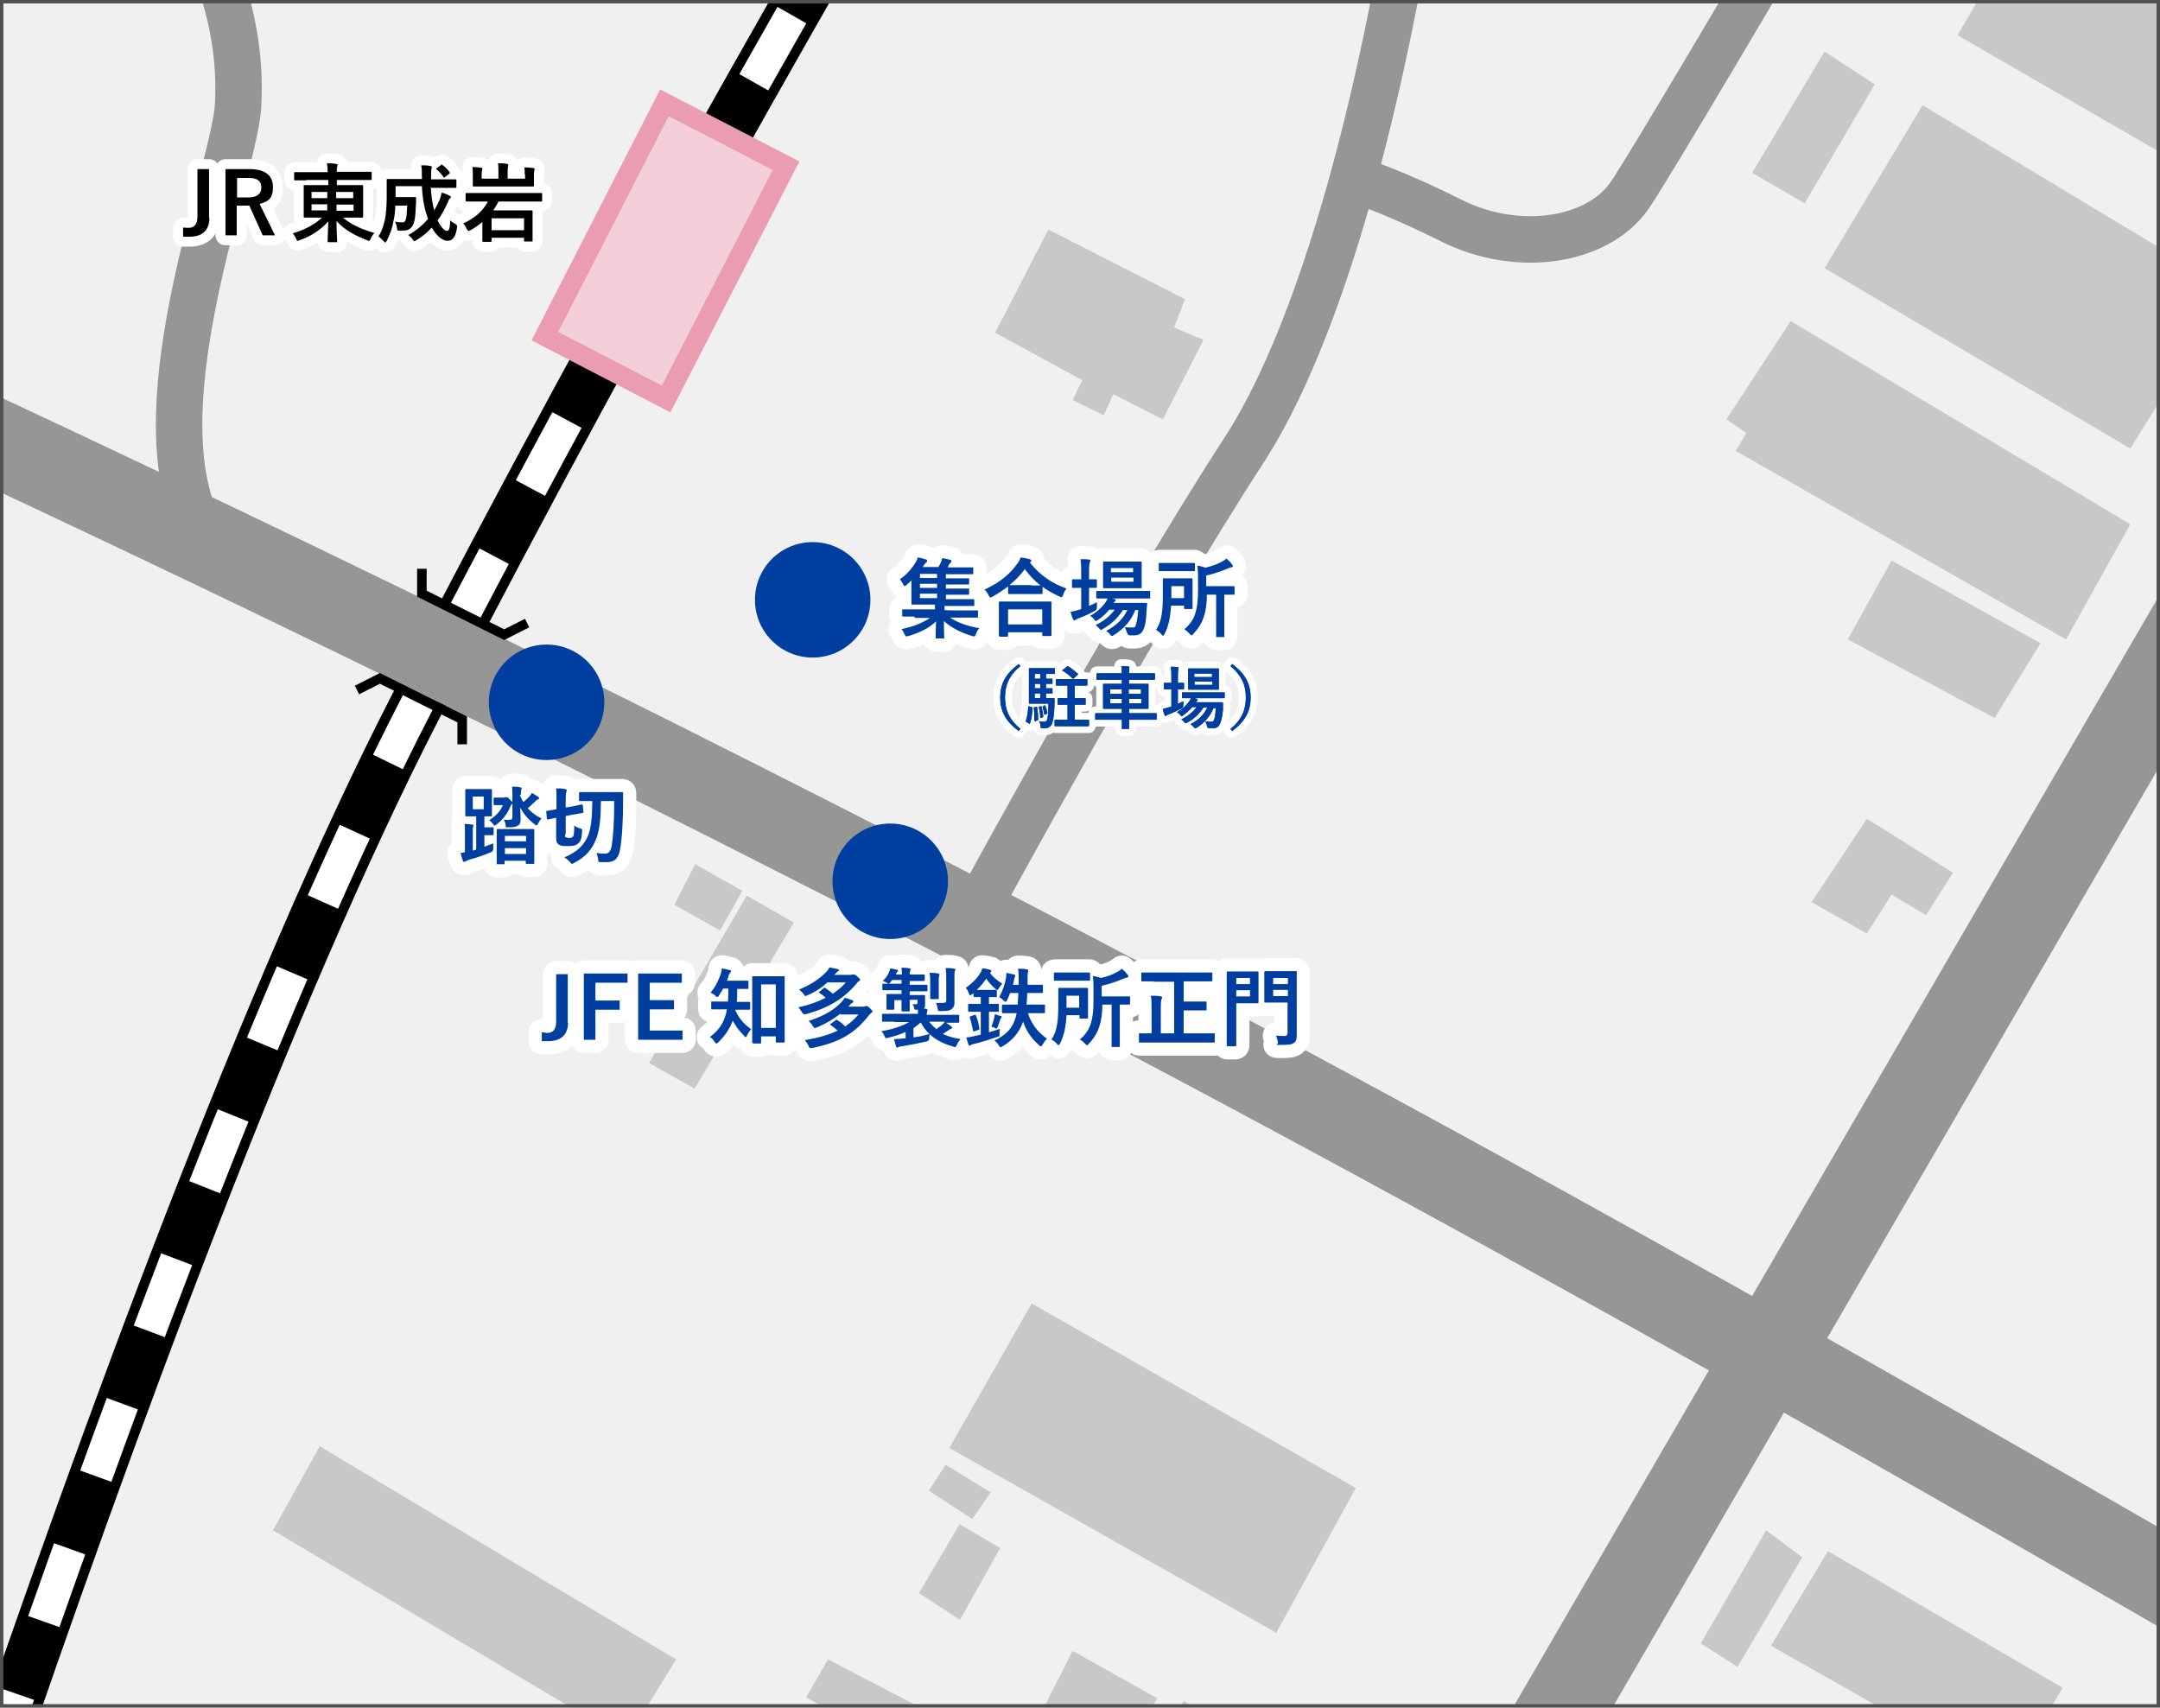 <?xml version="1.0" encoding="UTF-8"?>
<svg id="_レイヤー_2" xmlns="http://www.w3.org/2000/svg" xmlns:xlink="http://www.w3.org/1999/xlink" version="1.1" viewBox="0 0 632.3 499.9">
  <!-- Generator: Adobe Illustrator 29.0.1, SVG Export Plug-In . SVG Version: 2.1.0 Build 192)  -->
  <defs>
    <style>
      .st0, .st1, .st2, .st3, .st4, .st5, .st6, .st7, .st8 {
        fill: none;
      }

      .st9 {
        fill: #fff;
      }

      .st9, .st1, .st10, .st2, .st7 {
        stroke: #fff;
      }

      .st9, .st10, .st2 {
        stroke-linecap: round;
        stroke-linejoin: round;
      }

      .st9, .st11 {
        stroke-width: 5.8px;
      }

      .st1, .st3, .st4, .st5, .st6, .st7, .st11, .st8 {
        stroke-miterlimit: 10;
      }

      .st1, .st7 {
        stroke-width: 9.7px;
      }

      .st10 {
        fill: #2a63bd;
        stroke-width: 7.7px;
      }

      .st12 {
        fill: #f0f0f0;
      }

      .st2 {
        stroke-width: 4px;
      }

      .st3 {
        stroke: #505050;
        stroke-width: 2px;
      }

      .st4 {
        stroke-width: 15.5px;
      }

      .st4, .st8 {
        stroke: #000;
      }

      .st13 {
        fill: #003fa0;
      }

      .st14 {
        fill: #a2c8ff;
      }

      .st5 {
        stroke-width: 13.6px;
      }

      .st5, .st6 {
        stroke: #969696;
      }

      .st6 {
        stroke-width: 25.2px;
      }

      .st7 {
        stroke-dasharray: 22.6 22.6;
      }

      .st15 {
        fill: #c8c8c8;
      }

      .st16 {
        clip-path: url(#clippath);
      }

      .st11 {
        fill: #f4ced8;
        stroke: #ea9db1;
      }

      .st8 {
        stroke-width: 2.8px;
      }
    </style>
    <clipPath id="clippath">
      <rect class="st0" y="0" width="632.3" height="499.8"/>
    </clipPath>
  </defs>
  <g id="_レイヤー_1-2">
    <rect class="st12" width="632.3" height="499.9"/>
    <g class="st16">
      <g>
        <g>
          <path class="st4" d="M411.8-296.2S246.6-36.2,121.4,207.4C37.1,371.4-68.4,722.8-68.4,722.8"/>
          <g>
            <path class="st1" d="M411.8-296.2s-2.1,3.3-6,9.6"/>
            <path class="st7" d="M393.7-267.4C347.6-193.3,221.7,12.3,121.4,207.4,49.6,347-37.4,622.2-61.8,701.1"/>
            <path class="st1" d="M-65.1,712c-2.1,7-3.3,10.8-3.3,10.8"/>
          </g>
        </g>
        <line class="st5" x1="89.1" y1="-286.7" x2="-201.2" y2="402.1"/>
        <path class="st6" d="M61.8,710.5c3.4-40.3,14.5-75.4,43-92.5,28.5-17.1,63.2-18.3,112.6-10.8s725.6,115.6,725.6,115.6"/>
        <line class="st6" x1="283.4" y1="722.8" x2="325.9" y2="624.4"/>
        <line class="st6" x1="385.1" y1="624.4" x2="920.1" y2="-296.2"/>
        <path class="st6" d="M1049.3,175.4s-357.4-321.1-376.9-336c-19.5-14.9-84.1-36.6-101-48.1-32.5-21.9-24.5-82-22.6-113.8"/>
        <line class="st5" x1="672.4" y1="-160.7" x2="758.2" y2="-296.2"/>
        <path class="st5" d="M620.6-186.1S486.2,44.6,476.7,57.7c-9.6,13.1-32.6,16.5-51.8,6.9s-29.2-12.3-29.2-12.3"/>
        <path class="st5" d="M581.7-203s-35.2-4.1-51.7,16.9c-10.8,13.8-50.1,43.7-70.2,55.6s-38.4,41.9-44.2,85.6c-5.7,43.7-22.8,132.6-51.5,176.8-32.3,49.7-77.4,133-77.4,133"/>
        <line class="st5" x1="907.4" y1="720.2" x2="1058.2" y2="488.8"/>
        <polygon class="st11" points="195 116.8 159.5 98.4 194.5 30.1 230.1 48.5 195 116.8"/>
        <polygon class="st15" points="302 381.6 277.9 423.9 373.6 478 396.9 435.6 302 381.6"/>
        <polygon class="st15" points="291.3 97.4 306.9 67.2 346.9 87.6 343.7 95.9 352.3 99.5 340.4 122.8 325.9 115.4 323.1 121.6 314 117.1 316.8 111.3 291.3 97.4"/>
        <path class="st14" d="M900.7,175.4h22.6v19.1l-38.9,45.3v48.2l-59.2,30.8-95.2-58.6-9.9-37.2,37.2-47.5,8.7-2.4,31.8-49.3h15.2l12.2-10.5s16.8-1.7,27.9,3.5,18,12.2,19.7,19.1c1.7,7,4.6,22.4,4.6,22.4l23.2,17.1h0Z"/>
        <polygon class="st15" points="825.6 467 841.2 478 860 449.3 844.4 438 825.6 467"/>
        <polygon class="st15" points="889.1 461.3 858.1 516.1 943 569.6 977.7 511.2 889.1 461.3"/>
        <polygon class="st15" points="967.6 551.5 961.2 564.4 982.8 576.9 1014.3 519.7 992.2 508 972.1 545.5 966 542.4 962.6 548.7 967.6 551.5"/>
        <polygon class="st15" points="703.7 543.6 684.6 573.4 698.7 581.2 693.8 589.1 724.4 606.9 729.2 597.6 760.6 616.4 766.7 606.2 761.3 602.8 768.8 587.7 755.8 581.6 758.5 576.9 703.7 543.6"/>
        <polygon class="st15" points="794.4 599.3 784.8 616.4 814.6 634.2 825.6 616.8 794.4 599.3"/>
        <polygon class="st15" points="517 448 527.6 455.9 508.6 488 497.9 481.1 517 448"/>
        <polygon class="st15" points="535.1 454.1 518.4 481.8 587.7 521.1 603.8 494.1 535.1 454.1"/>
        <polygon class="st15" points="502.4 499.9 458.6 573 469.5 580 473.9 572.7 486.2 580 483.2 585.7 491.4 590.5 495.5 583.3 544 615.1 563.1 583.6 540.6 569.6 543.6 562.4 624.3 612.3 642.4 581.9 555.9 529.3 561.1 521.1 547.4 512.6 540.9 523.1 502.4 499.9"/>
        <polygon class="st15" points="473.4 540.5 477.1 534.7 462.4 527.2 458.6 533.9 473.4 540.5"/>
        <polygon class="st15" points="203.5 253 197.4 264.9 210.8 272.4 217.3 260.8 203.5 253"/>
        <polygon class="st15" points="218.6 262.2 190 311.2 203.3 318.7 232.4 270.1 218.6 262.2"/>
        <polygon class="st15" points="276.8 428.8 271.9 436.4 284.6 444.7 290 436.9 276.8 428.8"/>
        <polygon class="st15" points="280.9 446.2 269 466.4 281 474.2 292.8 453.2 280.9 446.2"/>
        <polygon class="st15" points="93.6 423.4 197.9 485.8 183.3 509.5 79.9 448 93.6 423.4"/>
        <polygon class="st15" points="242.4 485.8 236 496.9 266.4 513.9 273.3 501.9 242.4 485.8"/>
        <polygon class="st15" points="314 483.3 304.7 501.6 327.1 515.3 338.8 497.2 314 483.3"/>
        <polygon class="st15" points="346.5 498 332.7 519.2 367.5 540.5 381.4 518.1 346.5 498"/>
        <polygon class="st15" points="357 566.8 369.2 545.1 297.3 502.5 283.4 524.5 357 566.8"/>
        <polygon class="st15" points="239.4 507.8 234.3 515.3 261.9 531.5 269 522.8 239.4 507.8"/>
        <polygon class="st15" points="277.2 568.2 274.9 588.1 284.8 589.5 286.8 569.2 277.2 568.2"/>
        <polygon class="st15" points="297.3 568.2 294.9 594.9 327.8 600.4 331.5 573.9 297.3 568.2"/>
        <polygon class="st15" points="530.3 264.1 546.5 239.7 571.7 255.5 563.8 267.9 553.7 261.9 546.5 273.3 530.3 264.1"/>
        <polygon class="st15" points="583.9 210.2 597.3 188.3 553.7 164.1 540.9 187.2 583.9 210.2"/>
        <polygon class="st15" points="623.6 153.5 604.8 187.2 508.1 132 511.2 126.8 505.4 122.7 524.2 94 623.6 153.5"/>
        <polygon class="st15" points="623.6 131.3 534.1 78.5 562.8 30.8 652.6 84.8 623.6 131.3"/>
        <polygon class="st15" points="573 10.3 665.9 64 692.9 18.2 601.8 -38.5 573 10.3"/>
        <polygon class="st15" points="642.7 -36.5 635.5 -23.5 664.9 -6.1 672.8 -21.3 642.7 -36.5"/>
        <polygon class="st15" points="616.1 -58 708 -7.4 733.6 -53.6 641.3 -105.8 616.1 -58"/>
        <polygon class="st15" points="577.1 -53.2 589.7 -45.7 570.6 -12.9 557.3 -21.3 577.1 -53.2"/>
        <polygon class="st15" points="534.1 15.1 548.8 24.7 528.3 59.5 512.9 50.6 534.1 15.1"/>
        <path class="st5" d="M5.3-87.9s27.2,17.5,40.8,43c13.6,25.5,25.1,47.3,23.6,75.7-1,18.7-28.3,85.7-12.2,122"/>
        <g>
          <path class="st9" d="M61.3,63.8c0,3.9-2.4,5.5-5.8,5.5s-1.1,0-1.9-.1v-2.6c.6.1,1.2.1,1.6.1,1.6,0,2.6-1,2.6-3.2v-14h3.4v14.3h0Z"/>
          <path class="st9" d="M73,49.5c4.7,0,6.9,1.9,6.9,5.3s-1.4,4.2-3.9,4.9l4.5,9.2h-3.6l-3.9-8.7c-.3,0-.5,0-.9,0h-2.8v8.7h-3.3v-19.4h7ZM69.3,57.8h3.4c2.6,0,3.8-1.1,3.8-2.9s-1-2.8-3.6-2.8h-3.5v5.7h0Z"/>
          <path class="st9" d="M89.5,52.8c-2.2,0-2.9,0-3.1,0-.2,0-.3,0-.3-.3v-1.8c0-.2,0-.3.3-.3s.9,0,3.1,0h6.4c0-1.1,0-1.7-.2-2.6.9,0,1.8,0,2.7.2.2,0,.4.1.4.2,0,.2,0,.4-.1.5-.1.3-.1.7-.1,1.6h6.9c2.2,0,2.9,0,3.1,0s.2,0,.2.3v1.8c0,.2,0,.3-.2.3s-.9,0-3.1,0h-6.9v1.5h3.9c2.5,0,3.3,0,3.5,0,.3,0,.3,0,.3.3s0,.8,0,2.4v4.1c0,1.5,0,2.2,0,2.4,0,.2,0,.3-.3.3s-1,0-3.5,0h-2.1c2.4,2.1,5.7,3.5,9.2,4.5-.5.5-.8,1.1-1.1,1.7-.2.5-.3.6-.5.6s-.3,0-.6-.2c-3.2-1.2-6.6-3-8.9-5.6,0,3.1.2,5.5.2,5.9s0,.3-.3.3h-2.2c-.2,0-.3,0-.3-.3,0-.4.1-2.8.2-5.8-2.2,2.5-5,4.3-8.3,5.5-.3.1-.5.2-.6.2-.2,0-.3-.1-.5-.6-.3-.7-.6-1.1-1-1.6,3.4-1,6.3-2.5,8.6-4.6h-1.6c-2.5,0-3.3,0-3.5,0-.2,0-.3,0-.3-.3s0-.8,0-2.4v-4.1c0-1.5,0-2.2,0-2.4,0-.3,0-.3.3-.3s1,0,3.5,0h3.4v-1.5h-6.4ZM95.8,58v-1.8h-4.6v1.8h4.6ZM95.8,61.6v-1.8h-4.6v1.8h4.6ZM98.4,56.2v1.8h5v-1.8h-5ZM103.5,59.9h-5v1.8h5v-1.8Z"/>
          <path class="st9" d="M126.1,54.5c.1,2.8.5,5.1,1,7.1.6-1,1.1-2,1.5-2.9.3-.7.5-1.5.7-2.3.9.2,1.8.6,2.3.9.2.1.4.2.4.4s-.2.3-.4.5c-.2.2-.3.5-.6,1.2-.8,1.8-1.7,3.5-2.9,5.1.9,1.9,2,3.1,2.7,3.1s.9-.8,1-3.1c.3.4.9.7,1.4,1,.5.3.7.6.6,1.1-.4,2.7-1.3,3.9-2.8,3.9s-3.4-1.6-4.6-3.9c-1.3,1.5-2.8,2.7-4.5,3.7-.3.2-.5.3-.6.3s-.3-.1-.5-.5c-.4-.6-.9-1-1.3-1.3,2.3-1.2,4.2-2.9,5.8-4.7-1-2.7-1.6-5.6-1.8-9.6h-7.7v3.2h3.6c1.5,0,2,0,2.1,0,.2,0,.3,0,.3.3,0,1,0,2-.1,2.8-.1,2.1-.2,3.5-.6,4.6-.5,1.3-1.4,2.1-2.9,2.1s-.8,0-1.3,0c-.6,0-.6,0-.7-.8-.1-.7-.3-1.4-.6-1.8.9.1,1.4.2,2,.2s1-.1,1.2-.9c.2-.6.3-2,.4-4h-3.5c0,1.7-.2,3.1-.5,4.4-.3,1.9-.9,3.8-2,5.9-.2.3-.3.5-.4.5s-.3-.1-.5-.4c-.5-.5-1.1-1.1-1.5-1.4,1.1-1.7,1.6-3.6,2-5.5.2-1.5.4-3.3.4-6s0-4.9,0-5c0-.3,0-.3.3-.3s1,0,3.4,0h6.6v-.5c0-1.7,0-2.3-.2-3.5,1,0,1.8,0,2.7.2.2,0,.4.1.4.3s0,.4-.1.5c-.1.3-.1.8-.1,2.5v.6h3.8c2.4,0,3.2,0,3.3,0,.2,0,.3,0,.3.3v1.9c0,.2,0,.3-.3.3s-1,0-3.3,0h-3.7ZM129,48.3c.2-.2.3-.2.5,0,.7.5,1.5,1.2,2.1,2.1.1.2.1.3-.1.5l-1.2.9c-.1.1-.2.2-.3.2s-.1,0-.2-.2c-.6-.9-1.3-1.6-2-2.2-.1-.1-.1-.1-.1-.2s0-.1.2-.2l1.1-.8h0Z"/>
          <path class="st9" d="M139.7,59c-2.2,0-3,0-3.1,0-.2,0-.3,0-.3-.3v-1.9c0-.2,0-.3.3-.3s.9,0,3.1,0h15.6c2.2,0,3,0,3.1,0,.2,0,.3,0,.3.3v1.9c0,.3,0,.3-.3.3s-.9,0-3.1,0h-9.4c-.4.9-1,1.8-1.5,2.6h7.8c2.2,0,3.4,0,3.5,0,.2,0,.2,0,.2.3s0,.8,0,2.8v2c0,3,0,3.6,0,3.8s0,.2-.2.2h-2.1c-.2,0-.2,0-.2-.2v-.9h-9.5v.9c0,.2,0,.3-.3.3h-2.1c-.2,0-.3,0-.3-.3s0-.8,0-3.8v-1.7c-1.1.9-2.2,1.7-3.5,2.4-.3.1-.5.2-.6.2s-.2-.2-.5-.6c-.3-.7-.7-1.3-1-1.6,3.2-1.4,5.9-3.7,7.2-6.4h-3.3,0ZM153.6,51.1c0-.8,0-1.3-.1-2.1,1,0,1.9.1,2.6.2.2,0,.4.1.4.3s0,.2-.1.4c0,.2-.1.5-.1,1.2v1.3c0,1.2,0,1.8,0,1.9,0,.2,0,.3-.3.3s-1,0-3.4,0h-10.4c-2.4,0-3.3,0-3.5,0-.2,0-.3,0-.3-.3s0-.7,0-1.9v-1.3c0-.9,0-1.4-.1-2.2.9,0,1.8.1,2.6.2.2,0,.3.1.3.3s-.1.3-.1.5c0,.2-.1.5-.1,1v1.4h4.9v-1.9c0-1.2,0-1.9-.1-2.6.9,0,1.9,0,2.7.2.2,0,.3.1.3.2,0,.2-.1.3-.1.5,0,.2-.1.5-.1,1.7v1.9h5.1v-1.3h0ZM143.9,63.9v3.5h9.5v-3.5h-9.5Z"/>
        </g>
        <g>
          <path d="M61.3,63.8c0,3.9-2.4,5.5-5.8,5.5s-1.1,0-1.9-.1v-2.6c.6.1,1.2.1,1.6.1,1.6,0,2.6-1,2.6-3.2v-14h3.4v14.3h0Z"/>
          <path d="M73,49.5c4.7,0,6.9,1.9,6.9,5.3s-1.4,4.2-3.9,4.9l4.5,9.2h-3.6l-3.9-8.7c-.3,0-.5,0-.9,0h-2.8v8.7h-3.3v-19.4h7ZM69.3,57.8h3.4c2.6,0,3.8-1.1,3.8-2.9s-1-2.8-3.6-2.8h-3.5v5.7h0Z"/>
          <path d="M89.5,52.8c-2.2,0-2.9,0-3.1,0-.2,0-.3,0-.3-.3v-1.8c0-.2,0-.3.3-.3s.9,0,3.1,0h6.4c0-1.1,0-1.7-.2-2.6.9,0,1.8,0,2.7.2.2,0,.4.1.4.2,0,.2,0,.4-.1.5-.1.3-.1.7-.1,1.6h6.9c2.2,0,2.9,0,3.1,0s.2,0,.2.3v1.8c0,.2,0,.3-.2.3s-.9,0-3.1,0h-6.9v1.5h3.9c2.5,0,3.3,0,3.5,0,.3,0,.3,0,.3.3s0,.8,0,2.4v4.1c0,1.5,0,2.2,0,2.4,0,.2,0,.3-.3.3s-1,0-3.5,0h-2.1c2.4,2.1,5.7,3.5,9.2,4.5-.5.5-.8,1.1-1.1,1.7-.2.5-.3.6-.5.6s-.3,0-.6-.2c-3.2-1.2-6.6-3-8.9-5.6,0,3.1.2,5.5.2,5.9s0,.3-.3.3h-2.2c-.2,0-.3,0-.3-.3,0-.4.1-2.8.2-5.8-2.2,2.5-5,4.3-8.3,5.5-.3.1-.5.2-.6.2-.2,0-.3-.1-.5-.6-.3-.7-.6-1.1-1-1.6,3.4-1,6.3-2.5,8.6-4.6h-1.6c-2.5,0-3.3,0-3.5,0-.2,0-.3,0-.3-.3s0-.8,0-2.4v-4.1c0-1.5,0-2.2,0-2.4,0-.3,0-.3.3-.3s1,0,3.5,0h3.4v-1.5h-6.4ZM95.8,58v-1.8h-4.6v1.8h4.6ZM95.8,61.6v-1.8h-4.6v1.8h4.6ZM98.4,56.2v1.8h5v-1.8h-5ZM103.5,59.9h-5v1.8h5v-1.8Z"/>
          <path d="M126.1,54.5c.1,2.8.5,5.1,1,7.1.6-1,1.1-2,1.5-2.9.3-.7.5-1.5.7-2.3.9.2,1.8.6,2.3.9.2.1.4.2.4.4s-.2.3-.4.5c-.2.2-.3.5-.6,1.2-.8,1.8-1.7,3.5-2.9,5.1.9,1.9,2,3.1,2.7,3.1s.9-.8,1-3.1c.3.4.9.7,1.4,1,.5.3.7.6.6,1.1-.4,2.7-1.3,3.9-2.8,3.9s-3.4-1.6-4.6-3.9c-1.3,1.5-2.8,2.7-4.5,3.7-.3.2-.5.3-.6.3s-.3-.1-.5-.5c-.4-.6-.9-1-1.3-1.3,2.3-1.2,4.2-2.9,5.8-4.7-1-2.7-1.6-5.6-1.8-9.6h-7.7v3.2h3.6c1.5,0,2,0,2.1,0,.2,0,.3,0,.3.3,0,1,0,2-.1,2.8-.1,2.1-.2,3.5-.6,4.6-.5,1.3-1.4,2.1-2.9,2.1s-.8,0-1.3,0c-.6,0-.6,0-.7-.8-.1-.7-.3-1.4-.6-1.8.9.1,1.4.2,2,.2s1-.1,1.2-.9c.2-.6.3-2,.4-4h-3.5c0,1.7-.2,3.1-.5,4.4-.3,1.9-.9,3.8-2,5.9-.2.3-.3.5-.4.5s-.3-.1-.5-.4c-.5-.5-1.1-1.1-1.5-1.4,1.1-1.7,1.6-3.6,2-5.5.2-1.5.4-3.3.4-6s0-4.9,0-5c0-.3,0-.3.3-.3s1,0,3.4,0h6.6v-.5c0-1.7,0-2.3-.2-3.5,1,0,1.8,0,2.7.2.2,0,.4.1.4.3s0,.4-.1.5c-.1.3-.1.8-.1,2.5v.6h3.8c2.4,0,3.2,0,3.3,0,.2,0,.3,0,.3.3v1.9c0,.2,0,.3-.3.3s-1,0-3.3,0h-3.7ZM129,48.3c.2-.2.3-.2.5,0,.7.5,1.5,1.2,2.1,2.1.1.2.1.3-.1.5l-1.2.9c-.1.1-.2.2-.3.2s-.1,0-.2-.2c-.6-.9-1.3-1.6-2-2.2-.1-.1-.1-.1-.1-.2s0-.1.2-.2l1.1-.8h0Z"/>
          <path d="M139.7,59c-2.2,0-3,0-3.1,0-.2,0-.3,0-.3-.3v-1.9c0-.2,0-.3.3-.3s.9,0,3.1,0h15.6c2.2,0,3,0,3.1,0,.2,0,.3,0,.3.3v1.9c0,.3,0,.3-.3.3s-.9,0-3.1,0h-9.4c-.4.9-1,1.8-1.5,2.6h7.8c2.2,0,3.4,0,3.5,0,.2,0,.2,0,.2.3s0,.8,0,2.8v2c0,3,0,3.6,0,3.8s0,.2-.2.2h-2.1c-.2,0-.2,0-.2-.2v-.9h-9.5v.9c0,.2,0,.3-.3.3h-2.1c-.2,0-.3,0-.3-.3s0-.8,0-3.8v-1.7c-1.1.9-2.2,1.7-3.5,2.4-.3.1-.5.2-.6.2s-.2-.2-.5-.6c-.3-.7-.7-1.3-1-1.6,3.2-1.4,5.9-3.7,7.2-6.4h-3.3,0ZM153.6,51.1c0-.8,0-1.3-.1-2.1,1,0,1.9.1,2.6.2.2,0,.4.1.4.3s0,.2-.1.4c0,.2-.1.5-.1,1.2v1.3c0,1.2,0,1.8,0,1.9,0,.2,0,.3-.3.3s-1,0-3.4,0h-10.4c-2.4,0-3.3,0-3.5,0-.2,0-.3,0-.3-.3s0-.7,0-1.9v-1.3c0-.9,0-1.4-.1-2.2.9,0,1.8.1,2.6.2.2,0,.3.1.3.3s-.1.3-.1.5c0,.2-.1.5-.1,1v1.4h4.9v-1.9c0-1.2,0-1.9-.1-2.6.9,0,1.9,0,2.7.2.2,0,.3.1.3.2,0,.2-.1.3-.1.5,0,.2-.1.5-.1,1.7v1.9h5.1v-1.3h0ZM143.9,63.9v3.5h9.5v-3.5h-9.5Z"/>
        </g>
        <path class="st6" d="M-201.2,39.7S73.9,155.5,387,324.4c313.1,168.9,709.7,415.5,709.7,415.5"/>
      </g>
    </g>
    <rect class="st3" width="632.3" height="499.9"/>
    <polyline class="st8" points="123.5 166.5 123.5 173.8 147.6 185.8 154.3 182.4"/>
    <polyline class="st8" points="135.3 217.9 135.3 210.6 111.2 198.6 104.5 202"/>
    <circle class="st13" cx="237.9" cy="175.6" r="16.9"/>
    <circle class="st13" cx="160" cy="205.6" r="16.9"/>
    <circle class="st13" cx="260.6" cy="258" r="16.9"/>
    <g>
      <path class="st10" d="M141.7,247.9c.9-.3,1.8-.7,2.7-1,0,.4,0,1,0,1.5,0,.5-.2.9-.7,1.1-1.9.8-4.2,1.6-6.4,2.2-.4.1-.7.3-.9.4s-.3.2-.5.2-.3,0-.4-.3c-.2-.7-.5-1.5-.7-2.3.4,0,.9-.1,1.3-.2v-6c0-1.1,0-1.7-.1-2.3.8,0,1.7.1,2.2.2.2,0,.4,0,.4.2s0,.3-.1.5c-.1.2-.1.6-.1,1.5v5.4c.3,0,.7-.2,1-.3v-9.7h-.6c-1.6,0-2.2,0-2.3,0-.2,0-.3,0-.3-.3s0-.8,0-2.2v-3c0-1.4,0-2,0-2.2,0-.2,0-.3.3-.3s.7,0,2.3,0h2.5c1.7,0,2.2,0,2.4,0s.3,0,.3.3,0,.8,0,2.2v3c0,1.4,0,2,0,2.2,0,.2,0,.3-.3.3s-.6,0-1.9,0v3.2h.9c1,0,1.4,0,1.5,0,.3,0,.3,0,.3.3v1.7c0,.2,0,.3-.3.3s-.5,0-1.5,0h-.9v3.6h0ZM138.4,236.9h3.2v-3.7h-3.2v3.7ZM147.6,233.4c.3,0,.5,0,.5,0,0,0,.2,0,.3,0,.1,0,.3,0,.9.7.6.6.7.7.7.9s0,.3-.2.4c-.1.1-.2.3-.5.9-.7,1.8-2.1,3.7-4,5.1-.3.2-.4.3-.5.3s-.3-.2-.5-.5c-.3-.4-.7-.8-1.1-1.1,2-1.2,3.4-2.8,4-4.4h-1.2c-.9,0-1.1,0-1.2,0-.2,0-.3,0-.3-.2v-1.7c0-.2,0-.3.3-.3s.5,0,1.8,0h1ZM145.6,253c-.2,0-.2,0-.2-.2s0-.8,0-4.5v-2.2c0-2.2,0-3,0-3.1,0-.2,0-.3.2-.3s.9,0,3,0h4.5c2.1,0,2.8,0,3,0,.3,0,.3,0,.3.3s0,.9,0,2.7v2.5c0,3.7,0,4.4,0,4.5,0,.2,0,.2-.3.2h-1.9c-.2,0-.3,0-.3-.2v-.7h-6.2v.8c0,.2,0,.2-.3.2h-1.9,0ZM152.2,232.8c.3.7.6,1.4,1,2,.6-.5,1.4-1.2,2-1.9.2-.2.4-.5.5-.8.6.4,1.3.8,1.9,1.2.2.2.2.2.2.4s-.1.3-.3.3c-.2,0-.5.3-.8.6-.8.8-1.5,1.4-2.2,2,1,1.2,2.4,2.2,4,3-.4.5-.7,1-1,1.5-.2.4-.3.5-.5.5s-.2,0-.5-.3c-2-1.5-3.2-3-4.2-4.9,0,1.4.1,2.5.1,3.4s-.1,1.5-.8,1.9c-.5.3-1.1.5-2.6.5s-.8,0-1-.8c-.1-.6-.3-1-.5-1.4.5,0,1.1,0,1.5,0,.8,0,1-.2,1-.8v-6.6c0-1,0-1.7-.1-2.3.9,0,1.5,0,2.4.2.2,0,.4,0,.4.2s0,.3-.1.5c-.1.2-.1.4-.1,1.2v.2h0ZM147.8,246.3h6.2v-1.6h-6.2v1.6ZM154,250v-1.7h-6.2v1.7h6.2Z"/>
      <path class="st10" d="M165.4,244.3c0,.5,0,.7.2.8.2.1.5.2.9.2s.9,0,1.1-.3c.4-.3.5-.9.5-3.3.5.3,1.1.7,1.7.8.6.2.6.2.6.9-.1,2.4-.6,3.2-1.4,3.7-.6.5-1.6.6-2.8.6s-1.9,0-2.5-.4c-.6-.3-.9-.8-.9-2.2v-5.7l-2.4.5c-.2,0-.3,0-.3-.2l-.2-2c0-.3,0-.3.2-.3.2,0,.9-.2,2.8-.5v-2.8c0-1.8,0-2.6-.1-3.3,1,0,1.8,0,2.6.2.3,0,.5.2.5.3,0,.2,0,.4-.1.5-.1.2-.2.7-.2,2.3v2.3l1.9-.3c2-.4,2.6-.6,2.8-.6.2,0,.2,0,.3.2l.2,2c0,.2,0,.3-.3.3-.2,0-.9.2-2.9.5l-2,.4v5.3h0ZM175.9,234.6c0,4-.2,7.7-1.3,10.8-1.2,3.1-3,5.4-6.5,7.2-.4.2-.5.3-.7.3s-.3-.2-.5-.5c-.5-.5-1-1-1.7-1.4,3.8-1.6,5.8-3.6,7-6.5,1-2.8,1.1-5.7,1.2-10h-.4c-2.3,0-3,0-3.2,0-.2,0-.3,0-.3-.3v-2c0-.2,0-.3.3-.3s.9,0,3.2,0h5.9c2.3,0,3.1,0,3.2,0,.2,0,.3,0,.3.3,0,.8,0,1.5,0,2.2,0,6.1-.3,11-.9,14.4-.5,2.6-1.6,3.6-4,3.6s-1,0-1.6,0-.7,0-.8-.7c-.1-.9-.3-1.5-.5-2,1.1.2,1.8.2,2.6.2s1.5-.5,1.8-2c.5-2.7.8-7.2.8-13.4h-3.7Z"/>
    </g>
    <g>
      <path class="st10" d="M267.6,180.5c-2.2,0-3,0-3.2,0-.2,0-.3,0-.3-.3v-1.6c0-.2,0-.2.3-.2s.9,0,3.2,0h6.1c0-.5,0-1,0-1.4h-3.1c-2.5,0-3.4,0-3.5,0-.2,0-.3,0-.3-.3s0-1,0-2.8v-4c-.5.5-1,1-1.5,1.4-.2.2-.4.3-.5.3s-.2-.2-.4-.5c-.3-.6-.6-1.1-1-1.5,2.2-1.5,3.7-3.4,4.6-4.9.4-.7.5-1,.7-1.5.8.1,1.5.3,2.4.6.2,0,.3.2.3.4s0,.2-.2.4c-.2.1-.4.4-.7.8l-.4.6h4.6c.3-.5.5-.9.7-1.3s.3-.8.4-1.3c.9.1,1.6.3,2.4.5.2,0,.3.2.3.4s-.1.3-.2.4c-.1.1-.4.4-.5.6-.1.3-.3.5-.4.8h3.8c2.4,0,3.2,0,3.4,0s.3,0,.3.2v1.5c0,.3,0,.3-.3.3s-1,0-3.4,0h-4.3v1.2h3.1c2.4,0,3.2,0,3.4,0,.3,0,.3,0,.3.3v1.2c0,.2,0,.3-.3.3s-1,0-3.4,0h-3.1v1.2h3.1c2.4,0,3.2,0,3.4,0,.3,0,.3,0,.3.3v1.2c0,.2,0,.3-.3.3s-1,0-3.4,0h-3.1v1.3h4.5c2.5,0,3.3,0,3.5,0,.2,0,.3,0,.3.3v1.4c0,.3,0,.3-.3.3s-1,0-3.5,0h-4.9c0,.3,0,.6,0,1.2h0c0,.1,6.3.1,6.3.1,2.2,0,3,0,3.2,0,.2,0,.3,0,.3.2v1.6c0,.2,0,.3-.3.3s-.9,0-3.2,0h-4.7c2.3,1.5,5.1,2.5,8.6,3.1-.5.5-.8,1.1-1,1.7-.2.5-.3.7-.5.7s-.3,0-.6-.1c-3.4-1-6.2-2.5-8.3-4.4,0,2.8.1,4.2.1,4.8s0,.3-.2.3h-2.1c-.2,0-.2,0-.2-.3,0-.5,0-1.9.1-4.7-2,2-5,3.4-8.1,4.3-.3,0-.5.1-.6.1-.2,0-.3-.2-.5-.6-.2-.5-.5-1.1-.9-1.5,3.4-.8,6-1.7,8.3-3.3h-4.3ZM274.3,169.2v-1.2h-5v1.2h5ZM274.3,172.1v-1.2h-5v1.2h5ZM274.3,175.1v-1.3h-5v1.3h5Z"/>
      <path class="st10" d="M295.1,171.7c-1.5,1.1-3,2.1-4.6,3-.3.1-.5.2-.6.2-.2,0-.3-.2-.5-.6-.3-.7-.7-1.2-1.2-1.7,4.6-2.1,7.6-4.7,9.6-7.6.5-.6.7-1.1,1-1.8,1,.1,1.9.3,2.6.5.3.1.5.2.5.4s0,.2-.2.4c0,0-.1.1-.2.2,3,3.8,6.5,6.1,10.7,7.6-.4.5-.8,1.2-1,1.9-.2.5-.2.6-.5.6s-.3,0-.6-.2c-1.8-.8-3.4-1.7-4.9-2.8v1.8c0,.2,0,.3-.3.3s-.8,0-2.8,0h-3.9c-2,0-2.6,0-2.8,0-.2,0-.3,0-.3-.3v-1.8h0ZM292.7,186.3c-.2,0-.3,0-.3-.3s0-.8,0-4.5v-2.1c0-2.1,0-2.9,0-3,0-.2,0-.3.3-.3s1,0,3.4,0h8c2.4,0,3.3,0,3.4,0,.3,0,.3,0,.3.3s0,.9,0,2.6v2.5c0,3.6,0,4.3,0,4.4,0,.2,0,.3-.3.3h-2.1c-.2,0-.3,0-.3-.3v-.8h-10v1c0,.2,0,.3-.3.3h-2.1ZM295.1,182.8h10v-4.4h-10v4.4ZM302,171.4c1.5,0,2.2,0,2.6,0-1.8-1.4-3.3-3-4.6-4.8-1.3,1.8-2.9,3.4-4.5,4.7.3,0,1,0,2.7,0h3.9Z"/>
      <path class="st10" d="M319,177.3c.7-.3,1.4-.6,2.1-1,0,.4,0,1,0,1.5s-.2.9-.7,1.1c-1.5.8-3,1.5-4.6,2.1-.4.1-.7.3-.8.4-.2.1-.3.2-.5.2s-.2,0-.4-.3c-.2-.6-.5-1.3-.7-2.2.8-.1,1.6-.3,2.5-.6.2,0,.4-.1.6-.2v-6.2h-.2c-1.7,0-2.2,0-2.3,0-.2,0-.2,0-.2-.3v-1.9c0-.2,0-.3.2-.3s.7,0,2.3,0h.2v-2.1c0-1.8,0-2.5-.2-3.8,1,0,1.7,0,2.5.1.2,0,.4.1.4.3,0,.2,0,.3-.2.5-.1.3-.2,1-.2,2.8v2.2c1.3,0,1.8,0,2,0,.2,0,.3,0,.3.3v1.9c0,.2,0,.3-.3.3s-.6,0-2,0v5.2h0ZM332.3,178.7c-1.2,3-3.2,5.3-6.2,7.2-.3.2-.5.3-.6.3s-.3-.1-.6-.5c-.3-.4-.7-.7-1.1-1,3.1-1.6,5-3.6,6.2-6.1h-1.3c-1.5,2.4-3.5,4.2-5.8,5.5-.3.2-.5.3-.6.3s-.3-.1-.6-.5c-.3-.4-.7-.6-1-.9,2.3-1.1,4.2-2.6,5.6-4.5h-1.6c-.9,1.1-2.1,2.2-3.3,3-.3.2-.5.3-.6.3s-.3-.1-.5-.5c-.3-.4-.8-.8-1.2-1,2-1.1,3.5-2.5,4.6-4.1.2-.3.4-.7.5-1-2,0-2.8,0-3,0-.2,0-.3,0-.3-.3v-1.6c0-.2,0-.3.3-.3s1,0,3.4,0h8.4c2.4,0,3.3,0,3.4,0,.2,0,.3,0,.3.3v1.6c0,.3,0,.3-.3.3s-1,0-3.4,0h-7.5l.8.2c.2,0,.3.2.3.3,0,.2,0,.2-.2.3-.1.1-.2.2-.4.5h6.5c2.1,0,2.8,0,3,0,.3,0,.3,0,.3.3l-.2,2.5c-.1,2.1-.3,3.7-.8,4.8-.5,1.3-1.3,1.9-2.8,1.9s-.8,0-1.3,0c-.4,0-.6-.3-.8-.8-.2-.6-.4-1.2-.7-1.6.9.1,1.7.1,2.3.1s.8,0,1-.8c.2-.6.5-1.8.7-4.3h-.9ZM330.9,164.4c2.2,0,2.8,0,3,0,.2,0,.3,0,.3.3s0,.8,0,2.1v3c0,1.4,0,2,0,2.1,0,.2,0,.3-.3.3s-.9,0-3,0h-4.7c-2.2,0-2.9,0-3,0s-.3,0-.3-.3,0-.7,0-2.1v-3c0-1.4,0-2,0-2.1,0-.2,0-.3.3-.3s.9,0,3,0h4.7ZM325.2,166.3v1.2h6.5v-1.2h-6.5ZM331.8,169.1h-6.5v1.2h6.5v-1.2Z"/>
      <path class="st10" d="M342.8,177.4c-.2,3.3-.7,5.9-1.9,8.2-.2.3-.3.5-.4.5s-.3-.1-.5-.4c-.5-.6-1.1-1-1.6-1.3,1.8-2.6,2-6.1,2-10.6s0-4,0-4.2c0-.2,0-.3.3-.3s.7,0,2.5,0h3.1c1.8,0,2.4,0,2.5,0,.2,0,.3,0,.3.3s0,.8,0,2.3v3.8c0,1.5,0,2.1,0,2.3,0,.3,0,.3-.3.3h-1.9c-.2,0-.3,0-.3-.3v-.7h-3.8ZM346.6,164.8c2.1,0,2.8,0,2.9,0,.2,0,.3,0,.3.3v1.8c0,.3,0,.3-.3.3s-.8,0-2.9,0h-4.2c-2,0-2.8,0-2.9,0-.2,0-.3,0-.3-.3v-1.8c0-.2,0-.3.3-.3s.8,0,2.9,0h4.2ZM342.9,171.6v3.5h3.7v-3.5h-3.7ZM353.3,173.9c0,2.9-.3,4.8-.9,6.6-.6,2-1.7,3.6-3.1,5.1-.2.3-.4.4-.5.4s-.2-.1-.5-.4c-.5-.5-1-1-1.6-1.4,1.6-1.3,2.8-3,3.3-5,.4-1.4.7-3,.7-6.5v-3c0-1.5,0-2.7-.2-4.1.9.1,1.6.3,2.4.6,1.5-.4,3.5-1,4.8-1.8.6-.3.9-.5,1.3-.9.6.5,1.2,1.1,1.7,1.8.2.2.2.3.2.5s-.2.2-.4.3c-.3,0-.5.1-1,.3-2.1.9-4.3,1.6-6.4,2.1v3.1h4.6c2.5,0,3.3,0,3.4,0,.2,0,.3,0,.3.3v1.9c0,.2,0,.3-.3.3s-.8,0-2.7,0v9.1c0,2,0,3,0,3.1,0,.2,0,.2-.2.2h-2c-.2,0-.2,0-.2-.2s0-1.1,0-3.1v-9.1h-2.9Z"/>
    </g>
    <g>
      <path class="st10" d="M166.3,299.3c0,3.9-2.4,5.5-5.8,5.5s-1.1,0-1.9,0v-2.6c.6,0,1.2.2,1.6.2,1.6,0,2.6-1,2.6-3.2v-14h3.4v14.3h0Z"/>
      <path class="st10" d="M183.7,287.7h-9.4v5.2h7.1v2.7h-7.1v8.8h-3.4v-19.4h12.8v2.7h0Z"/>
      <path class="st10" d="M199.6,287.7h-9.4v5.1h7.1v2.7h-7.1v6.2h9.6v2.7h-13v-19.4h12.8v2.7h0Z"/>
      <path class="st10" d="M215.3,295.6c0,.1,0,.2,0,.3,1.2,2.5,2.6,4,4.6,5.4-.4.4-.9,1.1-1.2,1.8-.1.3-.2.5-.4.5s-.3-.1-.5-.4c-1.4-1.4-2.4-2.7-3.3-4.4-.8,2.2-2.2,4.4-4.3,6.4-.2.2-.4.3-.5.3-.2,0-.3-.2-.5-.5-.4-.6-.8-1.1-1.4-1.4,2.8-2.1,4.1-4.3,4.8-7.1,0-.3.1-.6.2-1h-1.3c-2.1,0-2.9,0-3,0-.3,0-.3,0-.3-.3v-1.8c0-.2,0-.2.3-.2s.9,0,3,0h1.6c.1-1.2.1-2.5.1-3.8h-1.5c-.4.7-.8,1.3-1.2,2-.2.3-.3.5-.5.5s-.3-.1-.6-.4c-.5-.5-1-.7-1.4-.9,1.4-1.6,2.3-3.5,3-5.5.2-.5.2-1,.3-1.6.8.1,1.6.3,2.3.5.3,0,.4.2.4.3s0,.2-.2.4c-.1.2-.4.3-.5.9-.1.5-.3,1-.5,1.5h3c2.2,0,2.9,0,3,0,.3,0,.3,0,.3.3v1.8c0,.2,0,.3-.3.3s-.9,0-3,0c0,1.3,0,2.6-.1,3.8h.6c2.1,0,2.9,0,3,0,.2,0,.3,0,.3.2v1.8c0,.3,0,.3-.3.3s-.9,0-3,0h-.9ZM220.5,305.4c-.2,0-.3,0-.3-.3s0-1.5,0-7.5v-5.8c0-4.2,0-5.6,0-5.8s0-.2.3-.2.8,0,2.7,0h3.5c1.9,0,2.6,0,2.7,0,.3,0,.3,0,.3.2s0,1.5,0,5v6.5c0,5.9,0,7.2,0,7.4,0,.2,0,.3-.3.3h-2c-.2,0-.3,0-.3-.3v-1.5h-4.3v1.8c0,.2,0,.3-.3.3h-2,0ZM222.8,300.9h4.3v-12.7h-4.3v12.7Z"/>
      <path class="st10" d="M242.2,287.6c-1.5,1.4-3.3,2.7-5.9,3.8-.2.1-.4.2-.5.2s-.2-.1-.5-.5c-.4-.6-.9-1-1.4-1.4,3.6-1.5,6.1-3.2,8-5.2.3-.3.7-.8.9-1.3.9.2,1.7.3,2.4.5.2,0,.4.2.4.3s0,.2-.3.4c-.2,0-.4.3-.7.6l-.4.4h4.3c.5,0,.7,0,.9-.1.1,0,.3,0,.5,0s.4,0,1,.5c.7.6.9.8.9,1s-.1.3-.3.4c-.2.2-.5.3-.8.8-3,3.5-7,6.8-14.8,8.9-.5.1-.8,0-1.1-.5-.4-.6-.7-1.1-1.1-1.5,3.2-.7,5.9-1.7,8-2.8-.6-.6-1.2-1-1.8-1.4-.1,0-.2-.2-.2-.2s0-.2.2-.2l1.2-1c.2-.2.3-.2.6,0,.7.5,1.4,1,2.1,1.6,1.5-1,2.8-2.1,3.8-3.3h-5.4ZM246.1,296.7c-1.9,1.5-4,2.8-7,4.1-.3,0-.5.2-.6.2s-.2-.2-.5-.5c-.4-.7-.8-1.2-1.3-1.6,4.8-1.6,7.5-3.3,9.7-5.6.3-.3.6-.8.9-1.2.8.2,1.4.4,2.1.7.2,0,.4.2.4.4s0,.2-.3.4c-.2,0-.4.2-.7.6l-.5.5h4c.5,0,.6,0,.9-.1.1,0,.3-.1.4-.1.2,0,.4,0,1.1.7.5.5.7.7.7.9s-.1.3-.3.4c-.2.2-.5.4-.8.8-4,5.1-8.3,7.8-16.5,9.5-.3,0-.5,0-.6,0-.2,0-.4-.2-.5-.6-.3-.7-.7-1.2-1.1-1.7,4.1-.7,7.2-1.6,9.6-2.8-.7-.6-1.3-1.1-2-1.6-.1,0-.2-.2-.2-.2s0-.2.2-.2l1.4-1c.2-.2.3-.2.6,0,.8.5,1.5,1,2.2,1.8,1.5-1,2.8-2.2,3.9-3.5h-5.4Z"/>
      <path class="st10" d="M261.6,299.1c-2.2,0-3,0-3.1,0-.2,0-.3,0-.3-.3v-1.7c0-.2,0-.3.3-.3s.9,0,3.1,0h7.1c0-.4,0-.8,0-1.2h-.5c-.5,0-.5,0-.6-.4,0-.4-.2-.8-.5-1.2.4,0,.7,0,1,0s.5-.2.5-.5v-.8h-2.3c0,2,0,3,0,3.2,0,.2,0,.2-.3.2h-1.8c-.2,0-.3,0-.3-.2s0-1.1,0-3.1h0c0,0-2.1,0-2.1,0v1.3c0,.8,0,1.1,0,1.2,0,.2,0,.3-.3.3h-1.7c-.2,0-.3,0-.3-.3s0-.4,0-1.4v-1.3c0-.9,0-1.2,0-1.4s0-.2.3-.2.9,0,3,0h1.1v-1.1h-2.1c-2.3,0-3.1,0-3.2,0-.2,0-.3,0-.3-.3v-1.3c0-.3,0-.3.3-.3s.9,0,3.2,0h2.1v-1.1h-2.7l-.5.6c-.2.3-.4.5-.5.5s-.3-.1-.6-.3c-.4-.2-.8-.4-1.2-.5.9-.9,1.4-1.5,1.8-2.5.2-.5.3-.8.4-1.2.6.1,1.2.2,1.9.4.2,0,.4.1.4.3s0,.2-.2.3c-.1,0-.2.2-.4.6v.2c0,0,1.7,0,1.7,0,0-.8,0-1.4-.1-2,.9,0,1.6,0,2.3.2.2,0,.4.2.4.3,0,.2-.1.3-.2.5,0,.3-.1.6-.1,1h1.2c2.1,0,2.8,0,2.9,0,.2,0,.3,0,.3.3v1.3c0,.2,0,.3-.3.3s-.8,0-2.9,0h-1.2v1.1h1.7c2.3,0,3,0,3.2,0,.2,0,.3,0,.3.3v1.3c0,.3,0,.3-.3.3s-.9,0-3.2,0h-1.7v1.1h1.2c2.1,0,2.8,0,3,0s.3,0,.3.2,0,.4,0,1v1.7c0,.4,0,.8-.4,1.1h.6c.3,0,.5.2.5.4s0,.3-.1.5c-.1.2-.1.5-.1.9h6.1c2.2,0,3,0,3.1,0,.2,0,.3,0,.3.3v1.7c0,.2,0,.3-.3.3s-.9,0-3.1,0h-.5c.6.4,1.1.7,1.6,1.1.2.2.2.2.2.4s-.1.3-.3.3c-.2,0-.4.2-.9.5-.4.3-1,.6-1.5,1,1.5.7,3.2,1.2,5.2,1.5-.4.4-.8,1-1.1,1.7-.4.8-.4.7-1.1.5-4.5-1.3-7.6-3.5-9.4-7h-.2c-.6.6-1.3,1.1-2,1.6v2.7c1.6-.2,3-.5,4.7-1,0,.4-.1.8-.1,1.5,0,.3-.3.6-.8.7-2.6.6-4.8,1-7.2,1.4-.4,0-.8.2-.9.2-.2,0-.3.2-.4.2s-.3,0-.4-.3c-.2-.7-.4-1.4-.6-2.2,1,0,1.8-.1,2.7-.2h.7v-1.9c-1.5.7-3.3,1.3-5.1,1.7-.8.2-.8.2-1.1-.5-.2-.6-.5-1-.9-1.4,2.9-.5,6-1.4,8.1-2.7h-4.3ZM272,299.1c.6.8,1.3,1.5,2.1,2.2.6-.4,1.2-.9,1.7-1.3.3-.3.5-.5.8-.9h-4.6ZM272.3,287.3c0-.9,0-1.7-.2-2.5,1,0,1.6,0,2.5.2.2,0,.4.1.4.3s-.1.3-.1.5c-.1.2-.1.6-.1,1.6v2.5c0,1.5,0,2.2,0,2.3,0,.3,0,.3-.3.3h-1.9c-.2,0-.3,0-.3-.3s0-.8,0-2.3v-2.5h0ZM279.4,291.5c0,.9,0,1.6,0,2.2s-.2,1.2-.8,1.7c-.6.5-1.5.6-3.2.6-.8,0-.8,0-.9-.7-.1-.6-.3-1.2-.5-1.7.9,0,1.3,0,2,0s1-.2,1-.7v-6.3c0-1.3,0-2.3-.2-3.2,1,0,1.7,0,2.5.2.2,0,.4.1.4.2,0,.2-.1.3-.2.5-.1.3-.1.8-.1,2.2v4.9h0Z"/>
      <path class="st10" d="M285.2,290.6c-.2.2-.5.4-.7.5s-.4.3-.5.3c-.2,0-.2-.2-.4-.6-.2-.6-.5-1.2-.9-1.6,1.9-1.3,3.4-2.9,4.3-4.4.3-.5.5-.9.5-1.3.8,0,1.6.2,2.3.4.2,0,.4.2.4.3,0,.2,0,.3-.2.4l-.2.2c.9,1.3,2.1,2.2,3.6,3.2-.3.3-.7.8-1,1.3-.2.4-.3.5-.5.5s-.3-.1-.5-.3c-1.1-.9-2-2-2.7-3-.8,1.2-1.7,2.3-2.8,3.3.3,0,.8,0,1.5,0h2c1.5,0,2,0,2.1,0,.2,0,.3,0,.3.3v1.5c0,.2,0,.3-.3.3s-.6,0-2,0v2h0c1.9,0,2.5,0,2.6,0,.3,0,.3,0,.3.3v1.7c0,.2,0,.3-.3.3s-.7,0-2.6,0h0v6c1.1-.3,2.2-.7,3.2-1-.1.4-.1.9-.1,1.4,0,.8,0,.8-.8,1-2,.7-4.5,1.5-6.6,2-.4,0-.7.2-.9.3-.1,0-.2.2-.4.2s-.3,0-.4-.3c-.2-.7-.5-1.4-.6-2.1.8,0,1.5-.2,2.4-.4l1.8-.4v-6.7h-.8c-1.9,0-2.5,0-2.6,0-.2,0-.3,0-.3-.3v-1.7c0-.2,0-.3.3-.3s.7,0,2.6,0h.8v-2c-1.3,0-1.7,0-1.8,0-.2,0-.3,0-.3-.3v-1.1h0ZM285.2,297.1c.3-.1.4,0,.5.2.5,1.2.8,2.4,1,3.8,0,.2,0,.3-.3.4l-1.1.4c-.4.1-.4,0-.5-.2-.2-1.3-.5-2.5-.9-3.8-.1-.2,0-.3.3-.4l1.1-.4h0ZM293,297.4c.2,0,.2.2.2.3s0,.2-.1.3c-.1,0-.2.2-.3.5-.2.6-.5,1.4-.7,2-.2.4-.2.6-.4.6s-.3,0-.5-.2c-.2-.1-.7-.3-1-.3.4-1,.7-2,.9-2.8,0-.2.1-.5.1-.9.6.2,1.4.4,1.8.6h0ZM295.7,290.6c-.2.8-.6,1.5-.9,2.2-.1.3-.3.5-.4.5s-.3-.1-.5-.3c-.4-.4-.9-.8-1.4-1.1.9-1.6,1.6-3.5,2-5.6,0-.4.1-1,.1-1.5.8.2,1.6.3,2.2.5.3,0,.4.2.4.3s0,.3-.1.4c-.1.2-.2.5-.3,1.1,0,.4-.2.8-.3,1.2h1.7v-1.2c0-1.5,0-2.5-.2-3.5.9,0,1.7,0,2.6.2.2,0,.4.1.4.3,0,.2,0,.4-.1.6-.1.2-.1,1-.1,2.4v1.2h1.4c2,0,2.7,0,2.8,0,.2,0,.3,0,.3.3v1.8c0,.2,0,.3-.3.3s-.8,0-2.8,0h-1.5c0,1.2-.1,2.4-.2,3.4h2c2.3,0,3.1,0,3.2,0,.2,0,.2,0,.2.3v1.9c0,.2,0,.3-.2.3s-.9,0-3.2,0h-1.6c1,3.1,2.8,5.5,5.6,7.5-.5.4-.9,1-1.3,1.7-.2.3-.3.5-.5.5s-.3,0-.5-.3c-2.3-2-3.8-4.2-4.7-6.9-1.1,3.1-3.1,5.5-6,7.2-.3.2-.5.3-.6.3s-.2-.2-.5-.5c-.3-.6-.9-1.2-1.3-1.5,3.5-1.6,5.3-3.7,6.2-6.7l.3-1.3h-.8c-2.2,0-3,0-3.2,0-.2,0-.3,0-.3-.3v-1.9c0-.2,0-.3.3-.3s.9,0,3.2,0h1.1c.1-1,.1-2.1.2-3.4h-2.4,0Z"/>
      <path class="st10" d="M312.2,297.3c-.2,3.3-.7,5.9-1.9,8.2-.2.3-.3.5-.4.5s-.3-.2-.5-.4c-.5-.6-1.1-1-1.6-1.3,1.8-2.6,2-6.1,2-10.6s0-4,0-4.2c0-.2,0-.3.3-.3s.7,0,2.5,0h3.1c1.8,0,2.4,0,2.5,0,.2,0,.3,0,.3.3s0,.8,0,2.3v3.8c0,1.5,0,2.1,0,2.3,0,.3,0,.3-.3.3h-1.9c-.2,0-.3,0-.3-.3v-.7h-3.8ZM315.9,284.7c2.1,0,2.8,0,2.9,0,.2,0,.3,0,.3.3v1.8c0,.3,0,.3-.3.3s-.8,0-2.9,0h-4.2c-2,0-2.8,0-2.9,0-.2,0-.3,0-.3-.3v-1.8c0-.2,0-.3.3-.3s.8,0,2.9,0h4.2ZM312.2,291.5v3.5h3.7v-3.5h-3.7ZM322.7,293.9c0,2.8-.3,4.8-.9,6.6-.6,2-1.7,3.6-3.1,5.1-.2.3-.4.4-.5.4s-.2-.1-.5-.4c-.5-.5-1-1-1.6-1.3,1.6-1.3,2.8-3,3.3-5,.4-1.4.7-3,.7-6.5v-3c0-1.5,0-2.7-.2-4.1.9.2,1.6.3,2.4.6,1.5-.3,3.5-1,4.8-1.8.6-.3.9-.5,1.3-.9.6.5,1.2,1.1,1.7,1.8.2.2.2.3.2.5s-.2.2-.4.3c-.3,0-.5.1-1,.3-2.1.9-4.3,1.6-6.4,2.1v3.1h4.6c2.5,0,3.3,0,3.4,0,.2,0,.3,0,.3.3v1.8c0,.2,0,.3-.3.3s-.8,0-2.7,0v9.1c0,2,0,3,0,3.1,0,.2,0,.2-.2.2h-2c-.2,0-.2,0-.2-.2s0-1.1,0-3.1v-9.1h-2.9Z"/>
      <path class="st10" d="M337.7,287.3c-2.3,0-3.2,0-3.3,0-.2,0-.3,0-.3-.3v-2c0-.2,0-.3.3-.3s1,0,3.3,0h13.6c2.3,0,3.2,0,3.3,0,.2,0,.3,0,.3.3v2c0,.2,0,.3-.3.3s-1,0-3.3,0h-4.8v5.9h3.5c2.2,0,2.9,0,3,0,.2,0,.2,0,.2.3v2c0,.2,0,.3-.2.3s-.9,0-3,0h-3.5v6.7h5.8c2.2,0,3,0,3.1,0,.2,0,.2,0,.2.3v2.1c0,.2,0,.3-.2.3s-.9,0-3.1,0h-15.6c-2.2,0-3,0-3.1,0-.2,0-.2,0-.2-.3v-2.1c0-.2,0-.3.2-.3s.9,0,3.1,0h.4v-7.2c0-1.7,0-2.6-.2-3.8,1,0,2,0,2.9.2.3,0,.4.2.4.3,0,.2,0,.3-.2.5-.1.3-.2.9-.2,2.7v7.3h3.9v-15.1h-6Z"/>
      <path class="st10" d="M365.7,284.4c1.6,0,2.3,0,2.4,0,.2,0,.3,0,.3.3s0,.9,0,2.5v3.7c0,1.6,0,2.4,0,2.5,0,.2,0,.3-.3.3s-.8,0-2.4,0h-3.8v7.1c0,3.4,0,5.1,0,5.2s0,.3-.3.3h-2.2c-.2,0-.3,0-.3-.3s0-1.8,0-5.2v-10.8c0-3.4,0-5.1,0-5.3s0-.3.3-.3,1.1,0,2.9,0h3.3,0ZM361.9,286.3v1.8h4v-1.8h-4ZM365.9,289.9h-4v1.8h4v-1.8ZM379.6,297.9c0,1.8,0,3.8,0,5s-.1,1.8-.7,2.3-1.2.7-3.8.7-.8,0-1-.8c-.2-.7-.3-1.4-.6-1.9,1,0,1.8.1,2.4.1s1-.2,1-1v-8.8h-3.8c-1.9,0-2.5,0-2.7,0-.3,0-.3,0-.3-.3s0-.8,0-2.3v-4c0-1.5,0-2.2,0-2.3s0-.3.3-.3.8,0,2.7,0h3.5c1.9,0,2.6,0,2.7,0,.2,0,.3,0,.3.3s0,1.2,0,3.3v10h0ZM372.7,286.3v1.8h4.3v-1.8h-4.3ZM377,291.6v-1.8h-4.3v1.8h4.3Z"/>
    </g>
    <g>
      <path class="st13" d="M141.7,247.9c.9-.3,1.8-.7,2.7-1,0,.4,0,1,0,1.5,0,.5-.2.9-.7,1.1-1.9.8-4.2,1.6-6.4,2.2-.4.1-.7.3-.9.4s-.3.2-.5.2-.3,0-.4-.3c-.2-.7-.5-1.5-.7-2.3.4,0,.9-.1,1.3-.2v-6c0-1.1,0-1.7-.1-2.3.8,0,1.7.1,2.2.2.2,0,.4,0,.4.2s0,.3-.1.5c-.1.2-.1.6-.1,1.5v5.4c.3,0,.7-.2,1-.3v-9.7h-.6c-1.6,0-2.2,0-2.3,0-.2,0-.3,0-.3-.3s0-.8,0-2.2v-3c0-1.4,0-2,0-2.2,0-.2,0-.3.3-.3s.7,0,2.3,0h2.5c1.7,0,2.2,0,2.4,0s.3,0,.3.3,0,.8,0,2.2v3c0,1.4,0,2,0,2.2,0,.2,0,.3-.3.3s-.6,0-1.9,0v3.2h.9c1,0,1.4,0,1.5,0,.3,0,.3,0,.3.3v1.7c0,.2,0,.3-.3.3s-.5,0-1.5,0h-.9v3.6h0ZM138.4,236.9h3.2v-3.7h-3.2v3.7ZM147.6,233.4c.3,0,.5,0,.5,0,0,0,.2,0,.3,0,.1,0,.3,0,.9.7.6.6.7.7.7.9s0,.3-.2.4c-.1.1-.2.3-.5.9-.7,1.8-2.1,3.7-4,5.1-.3.2-.4.3-.5.3s-.3-.2-.5-.5c-.3-.4-.7-.8-1.1-1.1,2-1.2,3.4-2.8,4-4.4h-1.2c-.9,0-1.1,0-1.2,0-.2,0-.3,0-.3-.2v-1.7c0-.2,0-.3.3-.3s.5,0,1.8,0h1ZM145.6,253c-.2,0-.2,0-.2-.2s0-.8,0-4.5v-2.2c0-2.2,0-3,0-3.1,0-.2,0-.3.2-.3s.9,0,3,0h4.5c2.1,0,2.8,0,3,0,.3,0,.3,0,.3.3s0,.9,0,2.7v2.5c0,3.7,0,4.4,0,4.5,0,.2,0,.2-.3.2h-1.9c-.2,0-.3,0-.3-.2v-.7h-6.2v.8c0,.2,0,.2-.3.2h-1.9,0ZM152.2,232.8c.3.7.6,1.4,1,2,.6-.5,1.4-1.2,2-1.9.2-.2.4-.5.5-.8.6.4,1.3.8,1.9,1.2.2.2.2.2.2.4s-.1.3-.3.3c-.2,0-.5.3-.8.6-.8.8-1.5,1.4-2.2,2,1,1.2,2.4,2.2,4,3-.4.5-.7,1-1,1.5-.2.4-.3.5-.5.5s-.2,0-.5-.3c-2-1.5-3.2-3-4.2-4.9,0,1.4.1,2.5.1,3.4s-.1,1.5-.8,1.9c-.5.3-1.1.5-2.6.5s-.8,0-1-.8c-.1-.6-.3-1-.5-1.4.5,0,1.1,0,1.5,0,.8,0,1-.2,1-.8v-6.6c0-1,0-1.7-.1-2.3.9,0,1.5,0,2.4.2.2,0,.4,0,.4.2s0,.3-.1.5c-.1.2-.1.4-.1,1.2v.2h0ZM147.8,246.3h6.2v-1.6h-6.2v1.6ZM154,250v-1.7h-6.2v1.7h6.2Z"/>
      <path class="st13" d="M165.4,244.3c0,.5,0,.7.2.8.2.1.5.2.9.2s.9,0,1.1-.3c.4-.3.5-.9.5-3.3.5.3,1.1.7,1.7.8.6.2.6.2.6.9-.1,2.4-.6,3.2-1.4,3.7-.6.5-1.6.6-2.8.6s-1.9,0-2.5-.4c-.6-.3-.9-.8-.9-2.2v-5.7l-2.4.5c-.2,0-.3,0-.3-.2l-.2-2c0-.3,0-.3.2-.3.2,0,.9-.2,2.8-.5v-2.8c0-1.8,0-2.6-.1-3.3,1,0,1.8,0,2.6.2.3,0,.5.2.5.3,0,.2,0,.4-.1.5-.1.2-.2.7-.2,2.3v2.3l1.9-.3c2-.4,2.6-.6,2.8-.6.2,0,.2,0,.3.2l.2,2c0,.2,0,.3-.3.3-.2,0-.9.2-2.9.5l-2,.4v5.3h0ZM175.9,234.6c0,4-.2,7.7-1.3,10.8-1.2,3.1-3,5.4-6.5,7.2-.4.2-.5.3-.7.3s-.3-.2-.5-.5c-.5-.5-1-1-1.7-1.4,3.8-1.6,5.8-3.6,7-6.5,1-2.8,1.1-5.7,1.2-10h-.4c-2.3,0-3,0-3.2,0-.2,0-.3,0-.3-.3v-2c0-.2,0-.3.3-.3s.9,0,3.2,0h5.9c2.3,0,3.1,0,3.2,0,.2,0,.3,0,.3.3,0,.8,0,1.5,0,2.2,0,6.1-.3,11-.9,14.4-.5,2.6-1.6,3.6-4,3.6s-1,0-1.6,0-.7,0-.8-.7c-.1-.9-.3-1.5-.5-2,1.1.2,1.8.2,2.6.2s1.5-.5,1.8-2c.5-2.7.8-7.2.8-13.4h-3.7Z"/>
    </g>
    <g>
      <path class="st13" d="M267.6,180.5c-2.2,0-3,0-3.2,0-.2,0-.3,0-.3-.3v-1.6c0-.2,0-.2.3-.2s.9,0,3.2,0h6.1c0-.5,0-1,0-1.4h-3.1c-2.5,0-3.4,0-3.5,0-.2,0-.3,0-.3-.3s0-1,0-2.8v-4c-.5.5-1,1-1.5,1.4-.2.2-.4.3-.5.3s-.2-.2-.4-.5c-.3-.6-.6-1.1-1-1.5,2.2-1.5,3.7-3.4,4.6-4.9.4-.7.5-1,.7-1.5.8.1,1.5.3,2.4.6.2,0,.3.2.3.4s0,.2-.2.4c-.2.1-.4.4-.7.8l-.4.6h4.6c.3-.5.5-.9.7-1.3s.3-.8.4-1.3c.9.1,1.6.3,2.4.5.2,0,.3.2.3.4s-.1.3-.2.4c-.1.1-.4.4-.5.6-.1.3-.3.5-.4.8h3.8c2.4,0,3.2,0,3.4,0s.3,0,.3.2v1.5c0,.3,0,.3-.3.3s-1,0-3.4,0h-4.3v1.2h3.1c2.4,0,3.2,0,3.4,0,.3,0,.3,0,.3.3v1.2c0,.2,0,.3-.3.3s-1,0-3.4,0h-3.1v1.2h3.1c2.4,0,3.2,0,3.4,0,.3,0,.3,0,.3.3v1.2c0,.2,0,.3-.3.3s-1,0-3.4,0h-3.1v1.3h4.5c2.5,0,3.3,0,3.5,0,.2,0,.3,0,.3.3v1.4c0,.3,0,.3-.3.3s-1,0-3.5,0h-4.9c0,.3,0,.6,0,1.2h0c0,.1,6.3.1,6.3.1,2.2,0,3,0,3.2,0,.2,0,.3,0,.3.2v1.6c0,.2,0,.3-.3.3s-.9,0-3.2,0h-4.7c2.3,1.5,5.1,2.5,8.6,3.1-.5.5-.8,1.1-1,1.7-.2.5-.3.7-.5.7s-.3,0-.6-.1c-3.4-1-6.2-2.5-8.3-4.4,0,2.8.1,4.2.1,4.8s0,.3-.2.3h-2.1c-.2,0-.2,0-.2-.3,0-.5,0-1.9.1-4.7-2,2-5,3.4-8.1,4.3-.3,0-.5.1-.6.1-.2,0-.3-.2-.5-.6-.2-.5-.5-1.1-.9-1.5,3.4-.8,6-1.7,8.3-3.3h-4.3ZM274.3,169.2v-1.2h-5v1.2h5ZM274.3,172.1v-1.2h-5v1.2h5ZM274.3,175.1v-1.3h-5v1.3h5Z"/>
      <path class="st13" d="M295.1,171.7c-1.5,1.1-3,2.1-4.6,3-.3.1-.5.2-.6.2-.2,0-.3-.2-.5-.6-.3-.7-.7-1.2-1.2-1.7,4.6-2.1,7.6-4.7,9.6-7.6.5-.6.7-1.1,1-1.8,1,.1,1.9.3,2.6.5.3.1.5.2.5.4s0,.2-.2.4c0,0-.1.1-.2.2,3,3.8,6.5,6.1,10.7,7.6-.4.5-.8,1.2-1,1.9-.2.5-.2.6-.5.6s-.3,0-.6-.2c-1.8-.8-3.4-1.7-4.9-2.8v1.8c0,.2,0,.3-.3.3s-.8,0-2.8,0h-3.9c-2,0-2.6,0-2.8,0-.2,0-.3,0-.3-.3v-1.8h0ZM292.7,186.3c-.2,0-.3,0-.3-.3s0-.8,0-4.5v-2.1c0-2.1,0-2.9,0-3,0-.2,0-.3.3-.3s1,0,3.4,0h8c2.4,0,3.3,0,3.4,0,.3,0,.3,0,.3.3s0,.9,0,2.6v2.5c0,3.6,0,4.3,0,4.4,0,.2,0,.3-.3.3h-2.1c-.2,0-.3,0-.3-.3v-.8h-10v1c0,.2,0,.3-.3.3h-2.1ZM295.1,182.8h10v-4.4h-10v4.4ZM302,171.4c1.5,0,2.2,0,2.6,0-1.8-1.4-3.3-3-4.6-4.8-1.3,1.8-2.9,3.4-4.5,4.7.3,0,1,0,2.7,0h3.9Z"/>
      <path class="st13" d="M319,177.3c.7-.3,1.4-.6,2.1-1,0,.4,0,1,0,1.5s-.2.9-.7,1.1c-1.5.8-3,1.5-4.6,2.1-.4.1-.7.3-.8.4-.2.1-.3.2-.5.2s-.2,0-.4-.3c-.2-.6-.5-1.3-.7-2.2.8-.1,1.6-.3,2.5-.6.2,0,.4-.1.6-.2v-6.2h-.2c-1.7,0-2.2,0-2.3,0-.2,0-.2,0-.2-.3v-1.9c0-.2,0-.3.2-.3s.7,0,2.3,0h.2v-2.1c0-1.8,0-2.5-.2-3.8,1,0,1.7,0,2.5.1.2,0,.4.1.4.3,0,.2,0,.3-.2.5-.1.3-.2,1-.2,2.8v2.2c1.3,0,1.8,0,2,0,.2,0,.3,0,.3.3v1.9c0,.2,0,.3-.3.3s-.6,0-2,0v5.2h0ZM332.3,178.7c-1.2,3-3.2,5.3-6.2,7.2-.3.2-.5.3-.6.3s-.3-.1-.6-.5c-.3-.4-.7-.7-1.1-1,3.1-1.6,5-3.6,6.2-6.1h-1.3c-1.5,2.4-3.5,4.2-5.8,5.5-.3.2-.5.3-.6.3s-.3-.1-.6-.5c-.3-.4-.7-.6-1-.9,2.3-1.1,4.2-2.6,5.6-4.5h-1.6c-.9,1.1-2.1,2.2-3.3,3-.3.2-.5.3-.6.3s-.3-.1-.5-.5c-.3-.4-.8-.8-1.2-1,2-1.1,3.5-2.5,4.6-4.1.2-.3.4-.7.5-1-2,0-2.8,0-3,0-.2,0-.3,0-.3-.3v-1.6c0-.2,0-.3.3-.3s1,0,3.4,0h8.4c2.4,0,3.3,0,3.4,0,.2,0,.3,0,.3.3v1.6c0,.3,0,.3-.3.3s-1,0-3.4,0h-7.5l.8.2c.2,0,.3.2.3.3,0,.2,0,.2-.2.3-.1.1-.2.2-.4.5h6.5c2.1,0,2.8,0,3,0,.3,0,.3,0,.3.3l-.2,2.5c-.1,2.1-.3,3.7-.8,4.8-.5,1.3-1.3,1.9-2.8,1.9s-.8,0-1.3,0c-.4,0-.6-.3-.8-.8-.2-.6-.4-1.2-.7-1.6.9.1,1.7.1,2.3.1s.8,0,1-.8c.2-.6.5-1.8.7-4.3h-.9ZM330.9,164.4c2.2,0,2.8,0,3,0,.2,0,.3,0,.3.3s0,.8,0,2.1v3c0,1.4,0,2,0,2.1,0,.2,0,.3-.3.3s-.9,0-3,0h-4.7c-2.2,0-2.9,0-3,0s-.3,0-.3-.3,0-.7,0-2.1v-3c0-1.4,0-2,0-2.1,0-.2,0-.3.3-.3s.9,0,3,0h4.7ZM325.2,166.3v1.2h6.5v-1.2h-6.5ZM331.8,169.1h-6.5v1.2h6.5v-1.2Z"/>
      <path class="st13" d="M342.8,177.4c-.2,3.3-.7,5.9-1.9,8.2-.2.3-.3.5-.4.5s-.3-.1-.5-.4c-.5-.6-1.1-1-1.6-1.3,1.8-2.6,2-6.1,2-10.6s0-4,0-4.2c0-.2,0-.3.3-.3s.7,0,2.5,0h3.1c1.8,0,2.4,0,2.5,0,.2,0,.3,0,.3.3s0,.8,0,2.3v3.8c0,1.5,0,2.1,0,2.3,0,.3,0,.3-.3.3h-1.9c-.2,0-.3,0-.3-.3v-.7h-3.8ZM346.6,164.8c2.1,0,2.8,0,2.9,0,.2,0,.3,0,.3.3v1.8c0,.3,0,.3-.3.3s-.8,0-2.9,0h-4.2c-2,0-2.8,0-2.9,0-.2,0-.3,0-.3-.3v-1.8c0-.2,0-.3.3-.3s.8,0,2.9,0h4.2ZM342.9,171.6v3.5h3.7v-3.5h-3.7ZM353.3,173.9c0,2.9-.3,4.8-.9,6.6-.6,2-1.7,3.6-3.1,5.1-.2.3-.4.4-.5.4s-.2-.1-.5-.4c-.5-.5-1-1-1.6-1.4,1.6-1.3,2.8-3,3.3-5,.4-1.4.7-3,.7-6.5v-3c0-1.5,0-2.7-.2-4.1.9.1,1.6.3,2.4.6,1.5-.4,3.5-1,4.8-1.8.6-.3.9-.5,1.3-.9.6.5,1.2,1.1,1.7,1.8.2.2.2.3.2.5s-.2.2-.4.3c-.3,0-.5.1-1,.3-2.1.9-4.3,1.6-6.4,2.1v3.1h4.6c2.5,0,3.3,0,3.4,0,.2,0,.3,0,.3.3v1.9c0,.2,0,.3-.3.3s-.8,0-2.7,0v9.1c0,2,0,3,0,3.1,0,.2,0,.2-.2.2h-2c-.2,0-.2,0-.2-.2s0-1.1,0-3.1v-9.1h-2.9Z"/>
    </g>
    <g>
      <path class="st13" d="M166.3,299.3c0,3.9-2.4,5.5-5.8,5.5s-1.1,0-1.9,0v-2.6c.6,0,1.2.2,1.6.2,1.6,0,2.6-1,2.6-3.2v-14h3.4v14.3h0Z"/>
      <path class="st13" d="M183.7,287.7h-9.4v5.2h7.1v2.7h-7.1v8.8h-3.4v-19.4h12.8v2.7h0Z"/>
      <path class="st13" d="M199.6,287.7h-9.4v5.1h7.1v2.7h-7.1v6.2h9.6v2.7h-13v-19.4h12.8v2.7h0Z"/>
      <path class="st13" d="M215.3,295.6c0,.1,0,.2,0,.3,1.2,2.5,2.6,4,4.6,5.4-.4.4-.9,1.1-1.2,1.8-.1.3-.2.5-.4.5s-.3-.1-.5-.4c-1.4-1.4-2.4-2.7-3.3-4.4-.8,2.2-2.2,4.4-4.3,6.4-.2.2-.4.3-.5.3-.2,0-.3-.2-.5-.5-.4-.6-.8-1.1-1.4-1.4,2.8-2.1,4.1-4.3,4.8-7.1,0-.3.1-.6.2-1h-1.3c-2.1,0-2.9,0-3,0-.3,0-.3,0-.3-.3v-1.8c0-.2,0-.2.3-.2s.9,0,3,0h1.6c.1-1.2.1-2.5.1-3.8h-1.5c-.4.7-.8,1.3-1.2,2-.2.3-.3.5-.5.5s-.3-.1-.6-.4c-.5-.5-1-.7-1.4-.9,1.4-1.6,2.3-3.5,3-5.5.2-.5.2-1,.3-1.6.8.1,1.6.3,2.3.5.3,0,.4.2.4.3s0,.2-.2.4c-.1.2-.4.3-.5.9-.1.5-.3,1-.5,1.5h3c2.2,0,2.9,0,3,0,.3,0,.3,0,.3.3v1.8c0,.2,0,.3-.3.3s-.9,0-3,0c0,1.3,0,2.6-.1,3.8h.6c2.1,0,2.9,0,3,0,.2,0,.3,0,.3.2v1.8c0,.3,0,.3-.3.3s-.9,0-3,0h-.9ZM220.5,305.4c-.2,0-.3,0-.3-.3s0-1.5,0-7.5v-5.8c0-4.2,0-5.6,0-5.8s0-.2.3-.2.8,0,2.7,0h3.5c1.9,0,2.6,0,2.7,0,.3,0,.3,0,.3.2s0,1.5,0,5v6.5c0,5.9,0,7.2,0,7.4,0,.2,0,.3-.3.3h-2c-.2,0-.3,0-.3-.3v-1.5h-4.3v1.8c0,.2,0,.3-.3.3h-2,0ZM222.8,300.9h4.3v-12.7h-4.3v12.7Z"/>
      <path class="st13" d="M242.2,287.6c-1.5,1.4-3.3,2.7-5.9,3.8-.2.1-.4.2-.5.2s-.2-.1-.5-.5c-.4-.6-.9-1-1.4-1.4,3.6-1.5,6.1-3.2,8-5.2.3-.3.7-.8.9-1.3.9.2,1.7.3,2.4.5.2,0,.4.2.4.3s0,.2-.3.4c-.2,0-.4.3-.7.6l-.4.4h4.3c.5,0,.7,0,.9-.1.1,0,.3,0,.5,0s.4,0,1,.5c.7.6.9.8.9,1s-.1.3-.3.4c-.2.2-.5.3-.8.8-3,3.5-7,6.8-14.8,8.9-.5.1-.8,0-1.1-.5-.4-.6-.7-1.1-1.1-1.5,3.2-.7,5.9-1.7,8-2.8-.6-.6-1.2-1-1.8-1.4-.1,0-.2-.2-.2-.2s0-.2.2-.2l1.2-1c.2-.2.3-.2.6,0,.7.5,1.4,1,2.1,1.6,1.5-1,2.8-2.1,3.8-3.3h-5.4ZM246.1,296.7c-1.9,1.5-4,2.8-7,4.1-.3,0-.5.2-.6.2s-.2-.2-.5-.5c-.4-.7-.8-1.2-1.3-1.6,4.8-1.6,7.5-3.3,9.7-5.6.3-.3.6-.8.9-1.2.8.2,1.4.4,2.1.7.2,0,.4.2.4.4s0,.2-.3.4c-.2,0-.4.2-.7.6l-.5.5h4c.5,0,.6,0,.9-.1.1,0,.3-.1.4-.1.2,0,.4,0,1.1.7.5.5.7.7.7.9s-.1.3-.3.4c-.2.2-.5.4-.8.8-4,5.1-8.3,7.8-16.5,9.5-.3,0-.5,0-.6,0-.2,0-.4-.2-.5-.6-.3-.7-.7-1.2-1.1-1.7,4.1-.7,7.2-1.6,9.6-2.8-.7-.6-1.3-1.1-2-1.6-.1,0-.2-.2-.2-.2s0-.2.2-.2l1.4-1c.2-.2.3-.2.6,0,.8.5,1.5,1,2.2,1.8,1.5-1,2.8-2.2,3.9-3.5h-5.4Z"/>
      <path class="st13" d="M261.6,299.1c-2.2,0-3,0-3.1,0-.2,0-.3,0-.3-.3v-1.7c0-.2,0-.3.3-.3s.9,0,3.1,0h7.1c0-.4,0-.8,0-1.2h-.5c-.5,0-.5,0-.6-.4,0-.4-.2-.8-.5-1.2.4,0,.7,0,1,0s.5-.2.5-.5v-.8h-2.3c0,2,0,3,0,3.2,0,.2,0,.2-.3.2h-1.8c-.2,0-.3,0-.3-.2s0-1.1,0-3.1h0c0,0-2.1,0-2.1,0v1.3c0,.8,0,1.1,0,1.2,0,.2,0,.3-.3.3h-1.7c-.2,0-.3,0-.3-.3s0-.4,0-1.4v-1.3c0-.9,0-1.2,0-1.4s0-.2.3-.2.9,0,3,0h1.1v-1.1h-2.1c-2.3,0-3.1,0-3.2,0-.2,0-.3,0-.3-.3v-1.3c0-.3,0-.3.3-.3s.9,0,3.2,0h2.1v-1.1h-2.7l-.5.6c-.2.3-.4.5-.5.5s-.3-.1-.6-.3c-.4-.2-.8-.4-1.2-.5.9-.9,1.4-1.5,1.8-2.5.2-.5.3-.8.4-1.2.6.1,1.2.2,1.9.4.2,0,.4.1.4.3s0,.2-.2.3c-.1,0-.2.2-.4.6v.2c0,0,1.7,0,1.7,0,0-.8,0-1.4-.1-2,.9,0,1.6,0,2.3.2.2,0,.4.2.4.3,0,.2-.1.3-.2.5,0,.3-.1.6-.1,1h1.2c2.1,0,2.8,0,2.9,0,.2,0,.3,0,.3.3v1.3c0,.2,0,.3-.3.3s-.8,0-2.9,0h-1.2v1.1h1.7c2.3,0,3,0,3.2,0,.2,0,.3,0,.3.3v1.3c0,.3,0,.3-.3.3s-.9,0-3.2,0h-1.7v1.1h1.2c2.1,0,2.8,0,3,0s.3,0,.3.2,0,.4,0,1v1.7c0,.4,0,.8-.4,1.1h.6c.3,0,.5.2.5.4s0,.3-.1.5c-.1.2-.1.5-.1.9h6.1c2.2,0,3,0,3.1,0,.2,0,.3,0,.3.3v1.7c0,.2,0,.3-.3.3s-.9,0-3.1,0h-.5c.6.4,1.1.7,1.6,1.1.2.2.2.2.2.4s-.1.3-.3.3c-.2,0-.4.2-.9.5-.4.3-1,.6-1.5,1,1.5.7,3.2,1.2,5.2,1.5-.4.4-.8,1-1.1,1.7-.4.8-.4.7-1.1.5-4.5-1.3-7.6-3.5-9.4-7h-.2c-.6.6-1.3,1.1-2,1.6v2.7c1.6-.2,3-.5,4.7-1,0,.4-.1.8-.1,1.5,0,.3-.3.6-.8.7-2.6.6-4.8,1-7.2,1.4-.4,0-.8.2-.9.2-.2,0-.3.2-.4.2s-.3,0-.4-.3c-.2-.7-.4-1.4-.6-2.2,1,0,1.8-.1,2.7-.2h.7v-1.9c-1.5.7-3.3,1.3-5.1,1.7-.8.2-.8.2-1.1-.5-.2-.6-.5-1-.9-1.4,2.9-.5,6-1.4,8.1-2.7h-4.3ZM272,299.1c.6.8,1.3,1.5,2.1,2.2.6-.4,1.2-.9,1.7-1.3.3-.3.5-.5.8-.9h-4.6ZM272.3,287.3c0-.9,0-1.7-.2-2.5,1,0,1.6,0,2.5.2.2,0,.4.1.4.3s-.1.3-.1.5c-.1.2-.1.6-.1,1.6v2.5c0,1.5,0,2.2,0,2.3,0,.3,0,.3-.3.3h-1.9c-.2,0-.3,0-.3-.3s0-.8,0-2.3v-2.5h0ZM279.4,291.5c0,.9,0,1.6,0,2.2s-.2,1.2-.8,1.7c-.6.5-1.5.6-3.2.6-.8,0-.8,0-.9-.7-.1-.6-.3-1.2-.5-1.7.9,0,1.3,0,2,0s1-.2,1-.7v-6.3c0-1.3,0-2.3-.2-3.2,1,0,1.7,0,2.5.2.2,0,.4.1.4.2,0,.2-.1.3-.2.5-.1.3-.1.8-.1,2.2v4.9h0Z"/>
      <path class="st13" d="M285.2,290.6c-.2.2-.5.4-.7.5s-.4.3-.5.3c-.2,0-.2-.2-.4-.6-.2-.6-.5-1.2-.9-1.6,1.9-1.3,3.4-2.9,4.3-4.4.3-.5.5-.9.5-1.3.8,0,1.6.2,2.3.4.2,0,.4.2.4.3,0,.2,0,.3-.2.4l-.2.2c.9,1.3,2.1,2.2,3.6,3.2-.3.3-.7.8-1,1.3-.2.4-.3.5-.5.5s-.3-.1-.5-.3c-1.1-.9-2-2-2.7-3-.8,1.2-1.7,2.3-2.8,3.3.3,0,.8,0,1.5,0h2c1.5,0,2,0,2.1,0,.2,0,.3,0,.3.3v1.5c0,.2,0,.3-.3.3s-.6,0-2,0v2h0c1.9,0,2.5,0,2.6,0,.3,0,.3,0,.3.3v1.7c0,.2,0,.3-.3.3s-.7,0-2.6,0h0v6c1.1-.3,2.2-.7,3.2-1-.1.4-.1.9-.1,1.4,0,.8,0,.8-.8,1-2,.7-4.5,1.5-6.6,2-.4,0-.7.2-.9.3-.1,0-.2.2-.4.2s-.3,0-.4-.3c-.2-.7-.5-1.4-.6-2.1.8,0,1.5-.2,2.4-.4l1.8-.4v-6.7h-.8c-1.9,0-2.5,0-2.6,0-.2,0-.3,0-.3-.3v-1.7c0-.2,0-.3.3-.3s.7,0,2.6,0h.8v-2c-1.3,0-1.7,0-1.8,0-.2,0-.3,0-.3-.3v-1.1h0ZM285.2,297.1c.3-.1.4,0,.5.2.5,1.2.8,2.4,1,3.8,0,.2,0,.3-.3.4l-1.1.4c-.4.1-.4,0-.5-.2-.2-1.3-.5-2.5-.9-3.8-.1-.2,0-.3.3-.4l1.1-.4h0ZM293,297.4c.2,0,.2.2.2.3s0,.2-.1.3c-.1,0-.2.2-.3.5-.2.6-.5,1.4-.7,2-.2.4-.2.6-.4.6s-.3,0-.5-.2c-.2-.1-.7-.3-1-.3.4-1,.7-2,.9-2.8,0-.2.1-.5.1-.9.6.2,1.4.4,1.8.6h0ZM295.7,290.6c-.2.8-.6,1.5-.9,2.2-.1.3-.3.5-.4.5s-.3-.1-.5-.3c-.4-.4-.9-.8-1.4-1.1.9-1.6,1.6-3.5,2-5.6,0-.4.1-1,.1-1.5.8.2,1.6.3,2.2.5.3,0,.4.2.4.3s0,.3-.1.4c-.1.2-.2.5-.3,1.1,0,.4-.2.8-.3,1.2h1.7v-1.2c0-1.5,0-2.5-.2-3.5.9,0,1.7,0,2.6.2.2,0,.4.1.4.3,0,.2,0,.4-.1.6-.1.2-.1,1-.1,2.4v1.2h1.4c2,0,2.7,0,2.8,0,.2,0,.3,0,.3.3v1.8c0,.2,0,.3-.3.3s-.8,0-2.8,0h-1.5c0,1.2-.1,2.4-.2,3.4h2c2.3,0,3.1,0,3.2,0,.2,0,.2,0,.2.3v1.9c0,.2,0,.3-.2.3s-.9,0-3.2,0h-1.6c1,3.1,2.8,5.5,5.6,7.5-.5.4-.9,1-1.3,1.7-.2.3-.3.5-.5.5s-.3,0-.5-.3c-2.3-2-3.8-4.2-4.7-6.9-1.1,3.1-3.1,5.5-6,7.2-.3.2-.5.3-.6.3s-.2-.2-.5-.5c-.3-.6-.9-1.2-1.3-1.5,3.5-1.6,5.3-3.7,6.2-6.7l.3-1.3h-.8c-2.2,0-3,0-3.2,0-.2,0-.3,0-.3-.3v-1.9c0-.2,0-.3.3-.3s.9,0,3.2,0h1.1c.1-1,.1-2.1.2-3.4h-2.4,0Z"/>
      <path class="st13" d="M312.2,297.3c-.2,3.3-.7,5.9-1.9,8.2-.2.3-.3.5-.4.5s-.3-.2-.5-.4c-.5-.6-1.1-1-1.6-1.3,1.8-2.6,2-6.1,2-10.6s0-4,0-4.2c0-.2,0-.3.3-.3s.7,0,2.5,0h3.1c1.8,0,2.4,0,2.5,0,.2,0,.3,0,.3.3s0,.8,0,2.3v3.8c0,1.5,0,2.1,0,2.3,0,.3,0,.3-.3.3h-1.9c-.2,0-.3,0-.3-.3v-.7h-3.8ZM315.9,284.7c2.1,0,2.8,0,2.9,0,.2,0,.3,0,.3.3v1.8c0,.3,0,.3-.3.3s-.8,0-2.9,0h-4.2c-2,0-2.8,0-2.9,0-.2,0-.3,0-.3-.3v-1.8c0-.2,0-.3.3-.3s.8,0,2.9,0h4.2ZM312.2,291.5v3.5h3.7v-3.5h-3.7ZM322.7,293.9c0,2.8-.3,4.8-.9,6.6-.6,2-1.7,3.6-3.1,5.1-.2.3-.4.4-.5.4s-.2-.1-.5-.4c-.5-.5-1-1-1.6-1.3,1.6-1.3,2.8-3,3.3-5,.4-1.4.7-3,.7-6.5v-3c0-1.5,0-2.7-.2-4.1.9.2,1.6.3,2.4.6,1.5-.3,3.5-1,4.8-1.8.6-.3.9-.5,1.3-.9.6.5,1.2,1.1,1.7,1.8.2.2.2.3.2.5s-.2.2-.4.3c-.3,0-.5.1-1,.3-2.1.9-4.3,1.6-6.4,2.1v3.1h4.6c2.5,0,3.3,0,3.4,0,.2,0,.3,0,.3.3v1.8c0,.2,0,.3-.3.3s-.8,0-2.7,0v9.1c0,2,0,3,0,3.1,0,.2,0,.2-.2.2h-2c-.2,0-.2,0-.2-.2s0-1.1,0-3.1v-9.1h-2.9Z"/>
      <path class="st13" d="M337.7,287.3c-2.3,0-3.2,0-3.3,0-.2,0-.3,0-.3-.3v-2c0-.2,0-.3.3-.3s1,0,3.3,0h13.6c2.3,0,3.2,0,3.3,0,.2,0,.3,0,.3.3v2c0,.2,0,.3-.3.3s-1,0-3.3,0h-4.8v5.9h3.5c2.2,0,2.9,0,3,0,.2,0,.2,0,.2.3v2c0,.2,0,.3-.2.3s-.9,0-3,0h-3.5v6.7h5.8c2.2,0,3,0,3.1,0,.2,0,.2,0,.2.3v2.1c0,.2,0,.3-.2.3s-.9,0-3.1,0h-15.6c-2.2,0-3,0-3.1,0-.2,0-.2,0-.2-.3v-2.1c0-.2,0-.3.2-.3s.9,0,3.1,0h.4v-7.2c0-1.7,0-2.6-.2-3.8,1,0,2,0,2.9.2.3,0,.4.2.4.3,0,.2,0,.3-.2.5-.1.3-.2.9-.2,2.7v7.3h3.9v-15.1h-6Z"/>
      <path class="st13" d="M365.7,284.4c1.6,0,2.3,0,2.4,0,.2,0,.3,0,.3.3s0,.9,0,2.5v3.7c0,1.6,0,2.4,0,2.5,0,.2,0,.3-.3.3s-.8,0-2.4,0h-3.8v7.1c0,3.4,0,5.1,0,5.2s0,.3-.3.3h-2.2c-.2,0-.3,0-.3-.3s0-1.8,0-5.2v-10.8c0-3.4,0-5.1,0-5.3s0-.3.3-.3,1.1,0,2.9,0h3.3,0ZM361.9,286.3v1.8h4v-1.8h-4ZM365.9,289.9h-4v1.8h4v-1.8ZM379.6,297.9c0,1.8,0,3.8,0,5s-.1,1.8-.7,2.3-1.2.7-3.8.7-.8,0-1-.8c-.2-.7-.3-1.4-.6-1.9,1,0,1.8.1,2.4.1s1-.2,1-1v-8.8h-3.8c-1.9,0-2.5,0-2.7,0-.3,0-.3,0-.3-.3s0-.8,0-2.3v-4c0-1.5,0-2.2,0-2.3s0-.3.3-.3.8,0,2.7,0h3.5c1.9,0,2.6,0,2.7,0,.2,0,.3,0,.3.3s0,1.2,0,3.3v10h0ZM372.7,286.3v1.8h4.3v-1.8h-4.3ZM377,291.6v-1.8h-4.3v1.8h4.3Z"/>
    </g>
    <g>
      <g>
        <path class="st2" d="M298.7,195c-3.3,2.7-4.5,5.6-4.5,9.2s1.2,6.4,4.5,9.2l-.5.6c-3.8-2.8-5.4-5.8-5.4-9.8s1.6-7,5.4-9.8l.5.6h0Z"/>
        <path class="st2" d="M301.9,207c.3,0,.3,0,.3.3,0,1.6-.2,3.1-.7,4.5,0,.2-.1.2-.3,0l-.7-.4c-.2-.1-.3-.2-.2-.4.4-1.1.6-2.5.7-4.1,0-.2,0-.2.3-.1l.6.2ZM303.5,206c-1.4,0-1.9,0-2.1,0s-.2,0-.2-.2,0-.9,0-2.5v-5c0-1.6,0-2.3,0-2.5,0-.2,0-.2.2-.2s.7,0,2.1,0h3.1c1.3,0,1.9,0,2,0,.2,0,.2,0,.2.2v1.3c0,.2,0,.2-.2.2s-.7,0-2,0h-.4v1.4c1.2,0,1.6,0,1.7,0,.2,0,.2,0,.2.2v1.1c0,.2,0,.2-.2.2s-.5,0-1.7,0v1.3c1.2,0,1.6,0,1.7,0,.2,0,.2,0,.2.2v1.1c0,.2,0,.2-.2.2s-.5,0-1.7,0v1.4h.5c1.3,0,1.6,0,1.8,0,.2,0,.2,0,.2.3v1.3c-.1,3.3-.4,4.9-.7,5.8-.4.9-1.1,1.4-2.1,1.4s-.6,0-.9,0c-.3,0-.4,0-.4-.6,0-.5-.2-1-.4-1.4.6,0,1.2.1,1.5.1s.6-.2.8-.5c.2-.5.4-1.8.4-4.8h-3.5ZM303.3,206.9c.2,0,.3,0,.3.1.2,1.2.3,2.3.3,3.5,0,.2,0,.3-.2.4l-.6.2c-.2,0-.3,0-.3-.1,0-1.3,0-2.4-.2-3.7,0-.2,0-.2.2-.3h.5ZM304.5,198.7v-1.4h-1.6v1.4h1.6ZM304.5,201.5v-1.3h-1.6v1.3h1.6ZM304.5,204.4v-1.4h-1.6v1.4h1.6ZM304.6,206.8c.2,0,.3,0,.3.1.2.8.4,1.8.5,2.8,0,.2,0,.2-.2.3l-.4.2c-.2,0-.3,0-.3-.1,0-1.1-.2-2.1-.4-3,0-.2,0-.2.2-.3h.4q0-.1,0-.1ZM305.7,206.5c.2,0,.2,0,.3.1.3.7.5,1.4.6,2.1,0,.2,0,.2-.2.3l-.4.2c-.2,0-.3,0-.3,0-.1-.8-.3-1.5-.5-2.2,0-.1,0-.2.2-.3l.4-.2h0ZM314.6,206.3v4.4h1.5c1.8,0,2.4,0,2.5,0,.2,0,.2,0,.2.2v1.5c0,.2,0,.2-.2.2s-.7,0-2.5,0h-4.7c-1.8,0-2.4,0-2.5,0-.2,0-.2,0-.2-.2v-1.5c0-.2,0-.2.2-.2s.7,0,2.5,0h1.1v-4.4h-.4c-1.6,0-2.1,0-2.3,0-.2,0-.2,0-.2-.2v-1.5c0-.2,0-.2.2-.2s.6,0,2.3,0h.4v-3.7h-.8c-1.7,0-2.3,0-2.4,0-.2,0-.2,0-.2-.2v-1.5c0-.2,0-.2.2-.2s.7,0,2.4,0h4c1.7,0,2.3,0,2.4,0,.2,0,.2,0,.2.2v1.5c0,.2,0,.2-.2.2s-.7,0-2.4,0h-1.1v3.7h.7c1.6,0,2.1,0,2.3,0,.2,0,.2,0,.2.2v1.5c0,.2,0,.2-.2.2s-.7,0-2.3,0h-.7ZM312.3,195.1c.2-.1.2-.2.4,0,.9.5,1.9,1.3,2.8,2.1,0,0,.1.1.1.2,0,0,0,.1-.2.2l-1.1,1c0,0-.2.1-.2.1s-.1,0-.2-.1c-.8-.9-1.8-1.6-2.8-2.2-.2,0-.2-.2,0-.3l1.1-.8h0Z"/>
        <path class="st2" d="M323.3,210.7c-1.8,0-2.4,0-2.5,0-.2,0-.2,0-.2-.2v-1.5c0-.2,0-.2.2-.2s.7,0,2.5,0h5.1v-1.3h-2.5c-1.9,0-2.6,0-2.8,0-.2,0-.2,0-.2-.2s0-.6,0-1.9v-3.1c0-1.2,0-1.8,0-1.9,0-.2,0-.2.2-.2s.8,0,2.8,0h2.5v-1.2h-4.6c-1.8,0-2.5,0-2.6,0-.2,0-.2,0-.2-.2v-1.5c0-.2,0-.2.2-.2s.7,0,2.6,0h4.6c0-.9,0-1.5-.2-2.1.7,0,1.4,0,2.1.1.2,0,.3.1.3.2,0,.2,0,.3,0,.4,0,.2-.1.6-.1,1.4h4.8c1.8,0,2.5,0,2.6,0,.2,0,.2,0,.2.2v1.5c0,.2,0,.2-.2.2s-.8,0-2.6,0h-4.8v1.2h2.7c2,0,2.7,0,2.8,0,.2,0,.2,0,.2.2s0,.7,0,1.9v3.1c0,1.3,0,1.8,0,1.9,0,.2,0,.2-.2.2s-.8,0-2.8,0h-2.7v1.3h5.4c1.8,0,2.4,0,2.5,0,.2,0,.2,0,.2.2v1.5c0,.2,0,.2-.2.2s-.7,0-2.5,0h-5.4c0,1.6,0,2.4,0,2.5,0,.2,0,.2-.2.2h-1.7c-.2,0-.2,0-.2-.2s0-.9,0-2.5h-5.1ZM328.4,203.1v-1.3h-3.4v1.3h3.4ZM328.4,205.9v-1.3h-3.4v1.3h3.4ZM330.4,201.8v1.3h3.6v-1.3h-3.6ZM334.1,204.6h-3.6v1.3h3.6v-1.3Z"/>
        <path class="st2" d="M344.7,206.1c.5-.3,1.1-.5,1.7-.8,0,.3,0,.8,0,1.2s-.2.7-.5.9c-1.2.6-2.4,1.2-3.7,1.7-.3.1-.6.2-.6.3-.1,0-.2.2-.4.2s-.2,0-.3-.3c-.2-.5-.4-1.1-.5-1.8.7-.1,1.3-.3,2-.5.1,0,.3,0,.5-.2v-5h-.2c-1.3,0-1.7,0-1.8,0-.2,0-.2,0-.2-.2v-1.5c0-.2,0-.2.2-.2s.5,0,1.8,0h.2v-1.7c0-1.4,0-2-.2-3,.8,0,1.4,0,2,.1.2,0,.3.1.3.2s0,.3-.1.4c0,.3-.1.8-.1,2.2v1.8c1.1,0,1.5,0,1.6,0,.2,0,.2,0,.2.2v1.5c0,.2,0,.2-.2.2s-.5,0-1.6,0v4.1h0ZM355.3,207.2c-1,2.4-2.6,4.3-4.9,5.8-.2.1-.4.2-.5.2s-.3-.1-.5-.4c-.3-.3-.6-.6-.9-.8,2.5-1.3,4-2.9,4.9-4.9h-1.1c-1.2,1.9-2.8,3.4-4.7,4.4-.2.1-.4.2-.5.2s-.3-.1-.5-.4c-.2-.3-.5-.5-.8-.7,1.9-.9,3.4-2.1,4.5-3.6h-1.3c-.7.9-1.7,1.7-2.6,2.4-.3.2-.4.3-.5.3s-.2-.1-.4-.4c-.3-.3-.6-.6-1-.8,1.6-.9,2.8-2,3.7-3.3.2-.3.3-.5.4-.8-1.6,0-2.3,0-2.4,0-.2,0-.2,0-.2-.2v-1.3c0-.2,0-.2.2-.2s.8,0,2.7,0h6.7c1.9,0,2.6,0,2.7,0,.2,0,.2,0,.2.2v1.3c0,.2,0,.2-.2.2s-.8,0-2.7,0h-6l.7.2c.2,0,.3.2.3.3,0,.1,0,.2-.2.3,0,0-.2.1-.3.4h5.2c1.7,0,2.3,0,2.4,0,.2,0,.3,0,.3.3v2c-.2,1.7-.4,2.9-.8,3.8-.4,1.1-1,1.5-2.3,1.5s-.7,0-1,0c-.3,0-.5-.2-.6-.7-.1-.5-.3-.9-.5-1.3.7.1,1.4.1,1.8.1s.6,0,.8-.6c.2-.5.4-1.4.5-3.4h-.7ZM354.2,195.7c1.7,0,2.3,0,2.4,0,.2,0,.2,0,.2.2s0,.6,0,1.7v2.4c0,1.1,0,1.6,0,1.7,0,.2,0,.2-.2.2s-.7,0-2.4,0h-3.8c-1.7,0-2.3,0-2.4,0-.2,0-.2,0-.2-.2s0-.6,0-1.7v-2.4c0-1.1,0-1.6,0-1.7,0-.2,0-.2.2-.2s.7,0,2.4,0h3.8ZM349.6,197.2v1h5.2v-1h-5.2ZM354.9,199.5h-5.2v1h5.2v-1Z"/>
        <path class="st2" d="M360.7,194.4c3.8,2.8,5.4,5.8,5.4,9.8s-1.6,7-5.4,9.8l-.5-.6c3.3-2.7,4.5-5.6,4.5-9.2s-1.2-6.4-4.5-9.2l.5-.6h0Z"/>
      </g>
      <g>
        <path class="st13" d="M298.7,195c-3.3,2.7-4.5,5.6-4.5,9.2s1.2,6.4,4.5,9.2l-.5.6c-3.8-2.8-5.4-5.8-5.4-9.8s1.6-7,5.4-9.8l.5.6h0Z"/>
        <path class="st13" d="M301.9,207c.3,0,.3,0,.3.3,0,1.6-.2,3.1-.7,4.5,0,.2-.1.2-.3,0l-.7-.4c-.2-.1-.3-.2-.2-.4.4-1.1.6-2.5.7-4.1,0-.2,0-.2.3-.1l.6.2ZM303.5,206c-1.4,0-1.9,0-2.1,0s-.2,0-.2-.2,0-.9,0-2.5v-5c0-1.6,0-2.3,0-2.5,0-.2,0-.2.2-.2s.7,0,2.1,0h3.1c1.3,0,1.9,0,2,0,.2,0,.2,0,.2.2v1.3c0,.2,0,.2-.2.2s-.7,0-2,0h-.4v1.4c1.2,0,1.6,0,1.7,0,.2,0,.2,0,.2.2v1.1c0,.2,0,.2-.2.2s-.5,0-1.7,0v1.3c1.2,0,1.6,0,1.7,0,.2,0,.2,0,.2.2v1.1c0,.2,0,.2-.2.2s-.5,0-1.7,0v1.4h.5c1.3,0,1.6,0,1.8,0,.2,0,.2,0,.2.3v1.3c-.1,3.3-.4,4.9-.7,5.8-.4.9-1.1,1.4-2.1,1.4s-.6,0-.9,0c-.3,0-.4,0-.4-.6,0-.5-.2-1-.4-1.4.6,0,1.2.1,1.5.1s.6-.2.8-.5c.2-.5.4-1.8.4-4.8h-3.5ZM303.3,206.9c.2,0,.3,0,.3.1.2,1.2.3,2.3.3,3.5,0,.2,0,.3-.2.4l-.6.2c-.2,0-.3,0-.3-.1,0-1.3,0-2.4-.2-3.7,0-.2,0-.2.2-.3h.5ZM304.5,198.7v-1.4h-1.6v1.4h1.6ZM304.5,201.5v-1.3h-1.6v1.3h1.6ZM304.5,204.4v-1.4h-1.6v1.4h1.6ZM304.6,206.8c.2,0,.3,0,.3.1.2.8.4,1.8.5,2.8,0,.2,0,.2-.2.3l-.4.2c-.2,0-.3,0-.3-.1,0-1.1-.2-2.1-.4-3,0-.2,0-.2.2-.3h.4q0-.1,0-.1ZM305.7,206.5c.2,0,.2,0,.3.1.3.7.5,1.4.6,2.1,0,.2,0,.2-.2.3l-.4.2c-.2,0-.3,0-.3,0-.1-.8-.3-1.5-.5-2.2,0-.1,0-.2.2-.3l.4-.2h0ZM314.6,206.3v4.4h1.5c1.8,0,2.4,0,2.5,0,.2,0,.2,0,.2.2v1.5c0,.2,0,.2-.2.2s-.7,0-2.5,0h-4.7c-1.8,0-2.4,0-2.5,0-.2,0-.2,0-.2-.2v-1.5c0-.2,0-.2.2-.2s.7,0,2.5,0h1.1v-4.4h-.4c-1.6,0-2.1,0-2.3,0-.2,0-.2,0-.2-.2v-1.5c0-.2,0-.2.2-.2s.6,0,2.3,0h.4v-3.7h-.8c-1.7,0-2.3,0-2.4,0-.2,0-.2,0-.2-.2v-1.5c0-.2,0-.2.2-.2s.7,0,2.4,0h4c1.7,0,2.3,0,2.4,0,.2,0,.2,0,.2.2v1.5c0,.2,0,.2-.2.2s-.7,0-2.4,0h-1.1v3.7h.7c1.6,0,2.1,0,2.3,0,.2,0,.2,0,.2.2v1.5c0,.2,0,.2-.2.2s-.7,0-2.3,0h-.7ZM312.3,195.1c.2-.1.2-.2.4,0,.9.5,1.9,1.3,2.8,2.1,0,0,.1.1.1.2,0,0,0,.1-.2.2l-1.1,1c0,0-.2.1-.2.1s-.1,0-.2-.1c-.8-.9-1.8-1.6-2.8-2.2-.2,0-.2-.2,0-.3l1.1-.8h0Z"/>
        <path class="st13" d="M323.3,210.7c-1.8,0-2.4,0-2.5,0-.2,0-.2,0-.2-.2v-1.5c0-.2,0-.2.2-.2s.7,0,2.5,0h5.1v-1.3h-2.5c-1.9,0-2.6,0-2.8,0-.2,0-.2,0-.2-.2s0-.6,0-1.9v-3.1c0-1.2,0-1.8,0-1.9,0-.2,0-.2.2-.2s.8,0,2.8,0h2.5v-1.2h-4.6c-1.8,0-2.5,0-2.6,0-.2,0-.2,0-.2-.2v-1.5c0-.2,0-.2.2-.2s.7,0,2.6,0h4.6c0-.9,0-1.5-.2-2.1.7,0,1.4,0,2.1.1.2,0,.3.1.3.2,0,.2,0,.3,0,.4,0,.2-.1.6-.1,1.4h4.8c1.8,0,2.5,0,2.6,0,.2,0,.2,0,.2.2v1.5c0,.2,0,.2-.2.2s-.8,0-2.6,0h-4.8v1.2h2.7c2,0,2.7,0,2.8,0,.2,0,.2,0,.2.2s0,.7,0,1.9v3.1c0,1.3,0,1.8,0,1.9,0,.2,0,.2-.2.2s-.8,0-2.8,0h-2.7v1.3h5.4c1.8,0,2.4,0,2.5,0,.2,0,.2,0,.2.2v1.5c0,.2,0,.2-.2.2s-.7,0-2.5,0h-5.4c0,1.6,0,2.4,0,2.5,0,.2,0,.2-.2.2h-1.7c-.2,0-.2,0-.2-.2s0-.9,0-2.5h-5.1ZM328.4,203.1v-1.3h-3.4v1.3h3.4ZM328.4,205.9v-1.3h-3.4v1.3h3.4ZM330.4,201.8v1.3h3.6v-1.3h-3.6ZM334.1,204.6h-3.6v1.3h3.6v-1.3Z"/>
        <path class="st13" d="M344.7,206.1c.5-.3,1.1-.5,1.7-.8,0,.3,0,.8,0,1.2s-.2.7-.5.9c-1.2.6-2.4,1.2-3.7,1.7-.3.1-.6.2-.6.3-.1,0-.2.2-.4.2s-.2,0-.3-.3c-.2-.5-.4-1.1-.5-1.8.7-.1,1.3-.3,2-.5.1,0,.3,0,.5-.2v-5h-.2c-1.3,0-1.7,0-1.8,0-.2,0-.2,0-.2-.2v-1.5c0-.2,0-.2.2-.2s.5,0,1.8,0h.2v-1.7c0-1.4,0-2-.2-3,.8,0,1.4,0,2,.1.2,0,.3.1.3.2s0,.3-.1.4c0,.3-.1.8-.1,2.2v1.8c1.1,0,1.5,0,1.6,0,.2,0,.2,0,.2.2v1.5c0,.2,0,.2-.2.2s-.5,0-1.6,0v4.1h0ZM355.3,207.2c-1,2.4-2.6,4.3-4.9,5.8-.2.1-.4.2-.5.2s-.3-.1-.5-.4c-.3-.3-.6-.6-.9-.8,2.5-1.3,4-2.9,4.9-4.9h-1.1c-1.2,1.9-2.8,3.4-4.7,4.4-.2.1-.4.2-.5.2s-.3-.1-.5-.4c-.2-.3-.5-.5-.8-.7,1.9-.9,3.4-2.1,4.5-3.6h-1.3c-.7.9-1.7,1.7-2.6,2.4-.3.2-.4.3-.5.3s-.2-.1-.4-.4c-.3-.3-.6-.6-1-.8,1.6-.9,2.8-2,3.7-3.3.2-.3.3-.5.4-.8-1.6,0-2.3,0-2.4,0-.2,0-.2,0-.2-.2v-1.3c0-.2,0-.2.2-.2s.8,0,2.7,0h6.7c1.9,0,2.6,0,2.7,0,.2,0,.2,0,.2.2v1.3c0,.2,0,.2-.2.2s-.8,0-2.7,0h-6l.7.2c.2,0,.3.2.3.3,0,.1,0,.2-.2.3,0,0-.2.1-.3.4h5.2c1.7,0,2.3,0,2.4,0,.2,0,.3,0,.3.3v2c-.2,1.7-.4,2.9-.8,3.8-.4,1.1-1,1.5-2.3,1.5s-.7,0-1,0c-.3,0-.5-.2-.6-.7-.1-.5-.3-.9-.5-1.3.7.1,1.4.1,1.8.1s.6,0,.8-.6c.2-.5.4-1.4.5-3.4h-.7ZM354.2,195.7c1.7,0,2.3,0,2.4,0,.2,0,.2,0,.2.2s0,.6,0,1.7v2.4c0,1.1,0,1.6,0,1.7,0,.2,0,.2-.2.2s-.7,0-2.4,0h-3.8c-1.7,0-2.3,0-2.4,0-.2,0-.2,0-.2-.2s0-.6,0-1.7v-2.4c0-1.1,0-1.6,0-1.7,0-.2,0-.2.2-.2s.7,0,2.4,0h3.8ZM349.6,197.2v1h5.2v-1h-5.2ZM354.9,199.5h-5.2v1h5.2v-1Z"/>
        <path class="st13" d="M360.7,194.4c3.8,2.8,5.4,5.8,5.4,9.8s-1.6,7-5.4,9.8l-.5-.6c3.3-2.7,4.5-5.6,4.5-9.2s-1.2-6.4-4.5-9.2l.5-.6h0Z"/>
      </g>
      <g>
        <path class="st13" d="M298.7,195c-3.3,2.7-4.5,5.6-4.5,9.2s1.2,6.4,4.5,9.2l-.5.6c-3.8-2.8-5.4-5.8-5.4-9.8s1.6-7,5.4-9.8l.5.6h0Z"/>
        <path class="st13" d="M301.9,207c.3,0,.3,0,.3.3,0,1.6-.2,3.1-.7,4.5,0,.2-.1.2-.3,0l-.7-.4c-.2-.1-.3-.2-.2-.4.4-1.1.6-2.5.7-4.1,0-.2,0-.2.3-.1l.6.2ZM303.5,206c-1.4,0-1.9,0-2.1,0s-.2,0-.2-.2,0-.9,0-2.5v-5c0-1.6,0-2.3,0-2.5,0-.2,0-.2.2-.2s.7,0,2.1,0h3.1c1.3,0,1.9,0,2,0,.2,0,.2,0,.2.2v1.3c0,.2,0,.2-.2.2s-.7,0-2,0h-.4v1.4c1.2,0,1.6,0,1.7,0,.2,0,.2,0,.2.2v1.1c0,.2,0,.2-.2.2s-.5,0-1.7,0v1.3c1.2,0,1.6,0,1.7,0,.2,0,.2,0,.2.2v1.1c0,.2,0,.2-.2.2s-.5,0-1.7,0v1.4h.5c1.3,0,1.6,0,1.8,0,.2,0,.2,0,.2.3v1.3c-.1,3.3-.4,4.9-.7,5.8-.4.9-1.1,1.4-2.1,1.4s-.6,0-.9,0c-.3,0-.4,0-.4-.6,0-.5-.2-1-.4-1.4.6,0,1.2.1,1.5.1s.6-.2.8-.5c.2-.5.4-1.8.4-4.8h-3.5ZM303.3,206.9c.2,0,.3,0,.3.1.2,1.2.3,2.3.3,3.5,0,.2,0,.3-.2.4l-.6.2c-.2,0-.3,0-.3-.1,0-1.3,0-2.4-.2-3.7,0-.2,0-.2.2-.3h.5ZM304.5,198.7v-1.4h-1.6v1.4h1.6ZM304.5,201.5v-1.3h-1.6v1.3h1.6ZM304.5,204.4v-1.4h-1.6v1.4h1.6ZM304.6,206.8c.2,0,.3,0,.3.1.2.8.4,1.8.5,2.8,0,.2,0,.2-.2.3l-.4.2c-.2,0-.3,0-.3-.1,0-1.1-.2-2.1-.4-3,0-.2,0-.2.2-.3h.4q0-.1,0-.1ZM305.7,206.5c.2,0,.2,0,.3.1.3.7.5,1.4.6,2.1,0,.2,0,.2-.2.3l-.4.2c-.2,0-.3,0-.3,0-.1-.8-.3-1.5-.5-2.2,0-.1,0-.2.2-.3l.4-.2h0ZM314.6,206.3v4.4h1.5c1.8,0,2.4,0,2.5,0,.2,0,.2,0,.2.2v1.5c0,.2,0,.2-.2.2s-.7,0-2.5,0h-4.7c-1.8,0-2.4,0-2.5,0-.2,0-.2,0-.2-.2v-1.5c0-.2,0-.2.2-.2s.7,0,2.5,0h1.1v-4.4h-.4c-1.6,0-2.1,0-2.3,0-.2,0-.2,0-.2-.2v-1.5c0-.2,0-.2.2-.2s.6,0,2.3,0h.4v-3.7h-.8c-1.7,0-2.3,0-2.4,0-.2,0-.2,0-.2-.2v-1.5c0-.2,0-.2.2-.2s.7,0,2.4,0h4c1.7,0,2.3,0,2.4,0,.2,0,.2,0,.2.2v1.5c0,.2,0,.2-.2.2s-.7,0-2.4,0h-1.1v3.7h.7c1.6,0,2.1,0,2.3,0,.2,0,.2,0,.2.2v1.5c0,.2,0,.2-.2.2s-.7,0-2.3,0h-.7ZM312.3,195.1c.2-.1.2-.2.4,0,.9.5,1.9,1.3,2.8,2.1,0,0,.1.1.1.2,0,0,0,.1-.2.2l-1.1,1c0,0-.2.1-.2.1s-.1,0-.2-.1c-.8-.9-1.8-1.6-2.8-2.2-.2,0-.2-.2,0-.3l1.1-.8h0Z"/>
        <path class="st13" d="M323.3,210.7c-1.8,0-2.4,0-2.5,0-.2,0-.2,0-.2-.2v-1.5c0-.2,0-.2.2-.2s.7,0,2.5,0h5.1v-1.3h-2.5c-1.9,0-2.6,0-2.8,0-.2,0-.2,0-.2-.2s0-.6,0-1.9v-3.1c0-1.2,0-1.8,0-1.9,0-.2,0-.2.2-.2s.8,0,2.8,0h2.5v-1.2h-4.6c-1.8,0-2.5,0-2.6,0-.2,0-.2,0-.2-.2v-1.5c0-.2,0-.2.2-.2s.7,0,2.6,0h4.6c0-.9,0-1.5-.2-2.1.7,0,1.4,0,2.1.1.2,0,.3.1.3.2,0,.2,0,.3,0,.4,0,.2-.1.6-.1,1.4h4.8c1.8,0,2.5,0,2.6,0,.2,0,.2,0,.2.2v1.5c0,.2,0,.2-.2.2s-.8,0-2.6,0h-4.8v1.2h2.7c2,0,2.7,0,2.8,0,.2,0,.2,0,.2.2s0,.7,0,1.9v3.1c0,1.3,0,1.8,0,1.9,0,.2,0,.2-.2.2s-.8,0-2.8,0h-2.7v1.3h5.4c1.8,0,2.4,0,2.5,0,.2,0,.2,0,.2.2v1.5c0,.2,0,.2-.2.2s-.7,0-2.5,0h-5.4c0,1.6,0,2.4,0,2.5,0,.2,0,.2-.2.2h-1.7c-.2,0-.2,0-.2-.2s0-.9,0-2.5h-5.1ZM328.4,203.1v-1.3h-3.4v1.3h3.4ZM328.4,205.9v-1.3h-3.4v1.3h3.4ZM330.4,201.8v1.3h3.6v-1.3h-3.6ZM334.1,204.6h-3.6v1.3h3.6v-1.3Z"/>
        <path class="st13" d="M344.7,206.1c.5-.3,1.1-.5,1.7-.8,0,.3,0,.8,0,1.2s-.2.7-.5.9c-1.2.6-2.4,1.2-3.7,1.7-.3.1-.6.2-.6.3-.1,0-.2.2-.4.2s-.2,0-.3-.3c-.2-.5-.4-1.1-.5-1.8.7-.1,1.3-.3,2-.5.1,0,.3,0,.5-.2v-5h-.2c-1.3,0-1.7,0-1.8,0-.2,0-.2,0-.2-.2v-1.5c0-.2,0-.2.2-.2s.5,0,1.8,0h.2v-1.7c0-1.4,0-2-.2-3,.8,0,1.4,0,2,.1.2,0,.3.1.3.2s0,.3-.1.4c0,.3-.1.8-.1,2.2v1.8c1.1,0,1.5,0,1.6,0,.2,0,.2,0,.2.2v1.5c0,.2,0,.2-.2.2s-.5,0-1.6,0v4.1h0ZM355.3,207.2c-1,2.4-2.6,4.3-4.9,5.8-.2.1-.4.2-.5.2s-.3-.1-.5-.4c-.3-.3-.6-.6-.9-.8,2.5-1.3,4-2.9,4.9-4.9h-1.1c-1.2,1.9-2.8,3.4-4.7,4.4-.2.1-.4.2-.5.2s-.3-.1-.5-.4c-.2-.3-.5-.5-.8-.7,1.9-.9,3.4-2.1,4.5-3.6h-1.3c-.7.9-1.7,1.7-2.6,2.4-.3.2-.4.3-.5.3s-.2-.1-.4-.4c-.3-.3-.6-.6-1-.8,1.6-.9,2.8-2,3.7-3.3.2-.3.3-.5.4-.8-1.6,0-2.3,0-2.4,0-.2,0-.2,0-.2-.2v-1.3c0-.2,0-.2.2-.2s.8,0,2.7,0h6.7c1.9,0,2.6,0,2.7,0,.2,0,.2,0,.2.2v1.3c0,.2,0,.2-.2.2s-.8,0-2.7,0h-6l.7.2c.2,0,.3.2.3.3,0,.1,0,.2-.2.3,0,0-.2.1-.3.4h5.2c1.7,0,2.3,0,2.4,0,.2,0,.3,0,.3.3v2c-.2,1.7-.4,2.9-.8,3.8-.4,1.1-1,1.5-2.3,1.5s-.7,0-1,0c-.3,0-.5-.2-.6-.7-.1-.5-.3-.9-.5-1.3.7.1,1.4.1,1.8.1s.6,0,.8-.6c.2-.5.4-1.4.5-3.4h-.7ZM354.2,195.7c1.7,0,2.3,0,2.4,0,.2,0,.2,0,.2.2s0,.6,0,1.7v2.4c0,1.1,0,1.6,0,1.7,0,.2,0,.2-.2.2s-.7,0-2.4,0h-3.8c-1.7,0-2.3,0-2.4,0-.2,0-.2,0-.2-.2s0-.6,0-1.7v-2.4c0-1.1,0-1.6,0-1.7,0-.2,0-.2.2-.2s.7,0,2.4,0h3.8ZM349.6,197.2v1h5.2v-1h-5.2ZM354.9,199.5h-5.2v1h5.2v-1Z"/>
        <path class="st13" d="M360.7,194.4c3.8,2.8,5.4,5.8,5.4,9.8s-1.6,7-5.4,9.8l-.5-.6c3.3-2.7,4.5-5.6,4.5-9.2s-1.2-6.4-4.5-9.2l.5-.6h0Z"/>
      </g>
    </g>
  </g>
</svg>